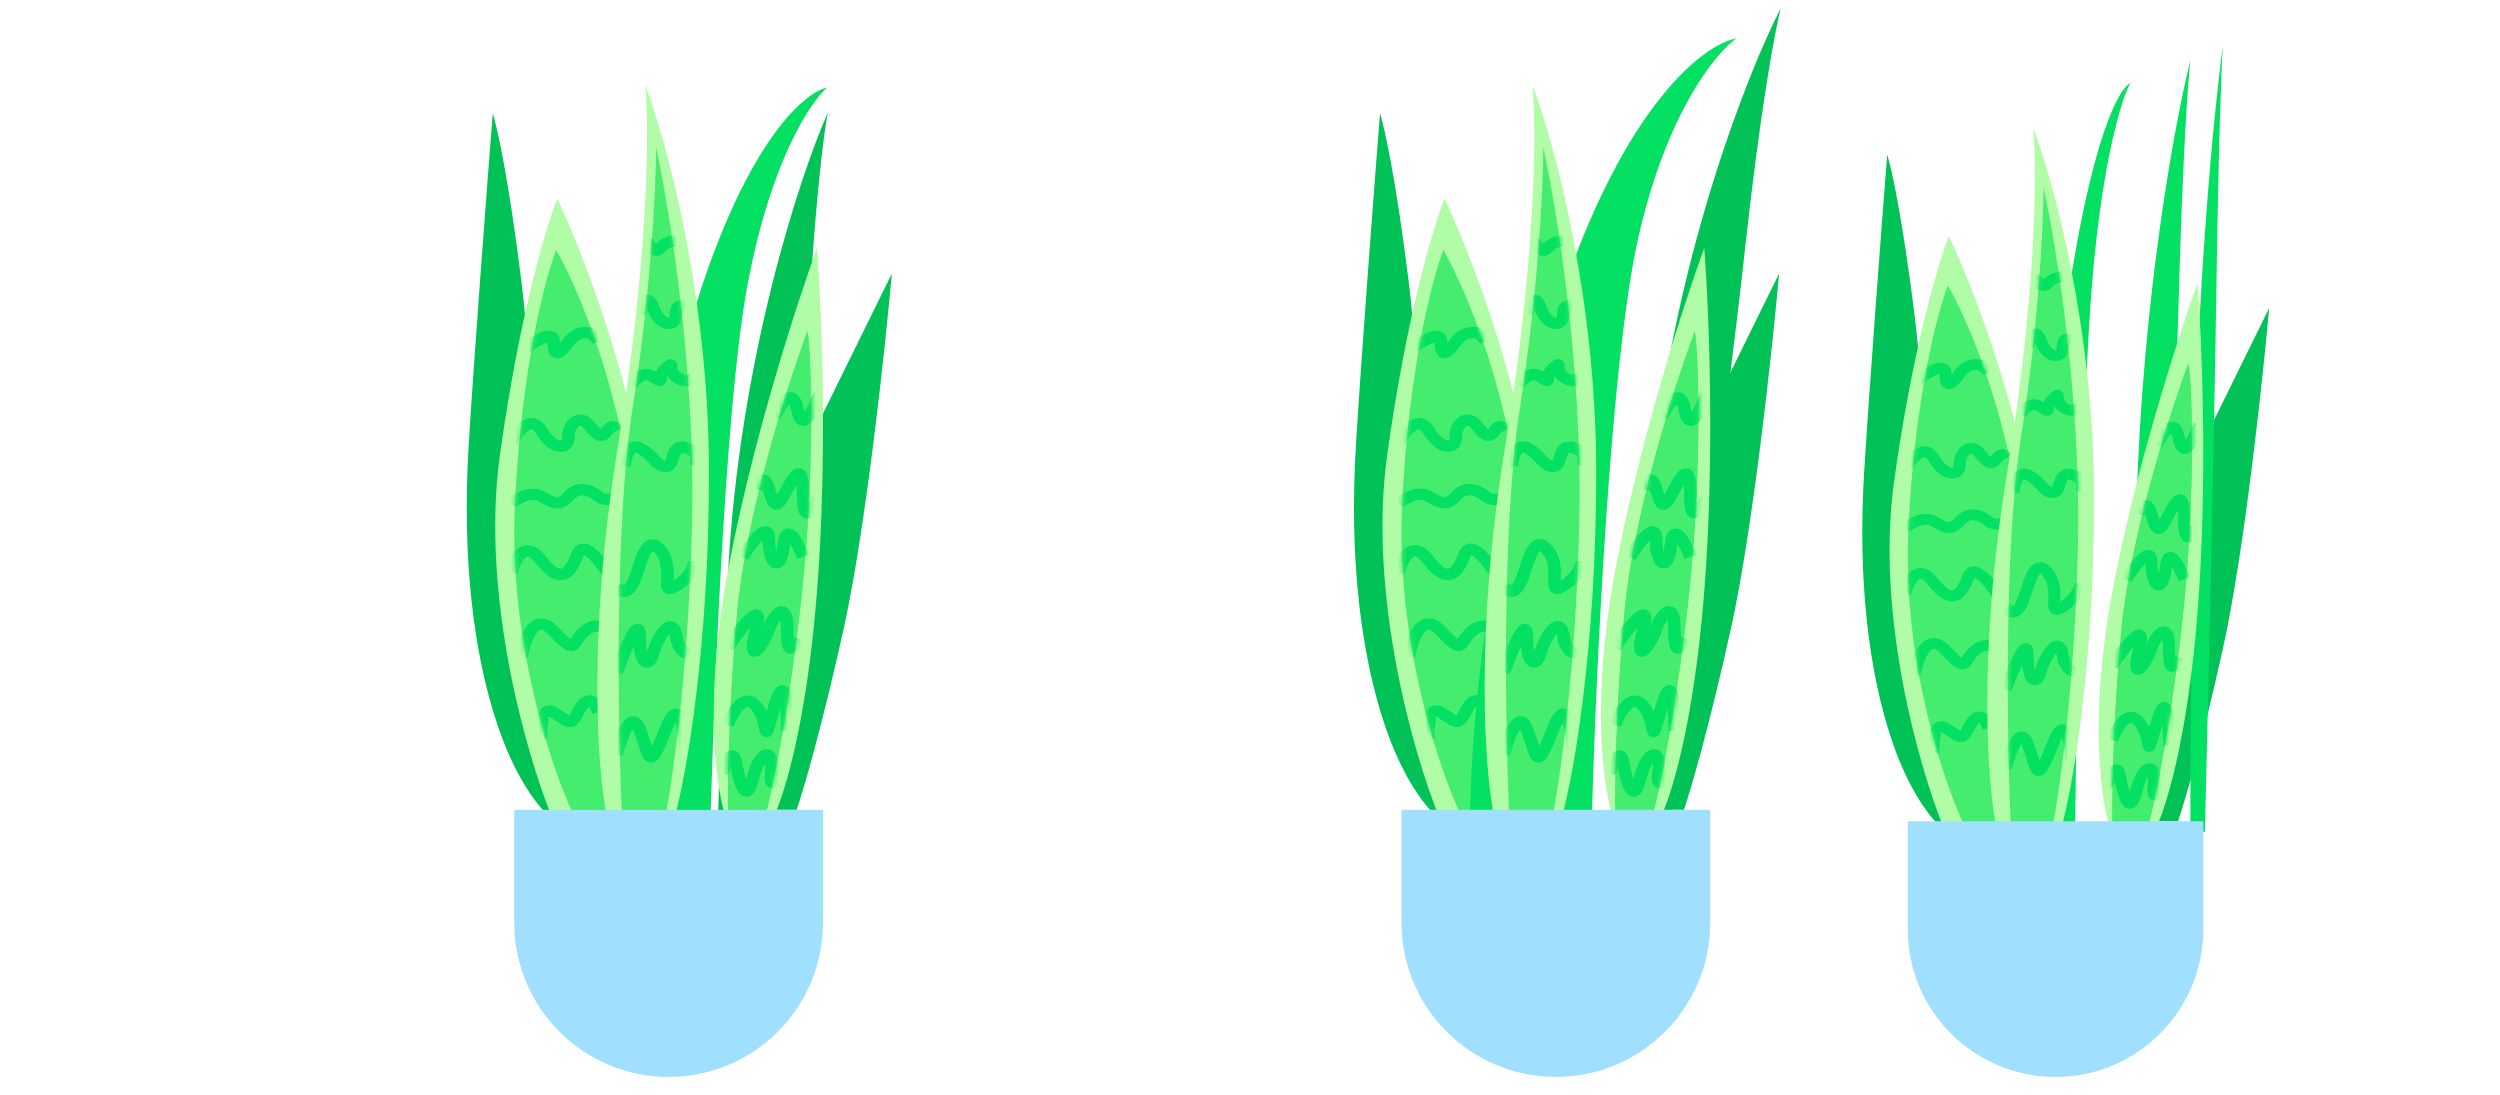 <?xml version="1.0" encoding="UTF-8"?> <svg xmlns="http://www.w3.org/2000/svg" xmlns:xlink="http://www.w3.org/1999/xlink" id="ecUOzdK69Sf1" viewBox="0 0 541 237" shape-rendering="geometricPrecision" text-rendering="geometricPrecision"><style> #ecUOzdK69Sf2_tr {animation: ecUOzdK69Sf2_tr__tr 3000ms linear infinite normal forwards}@keyframes ecUOzdK69Sf2_tr__tr { 0% {transform: translate(336.69px,233.045px) rotate(0deg);animation-timing-function: cubic-bezier(0.445,0.05,0.55,0.95)} 60% {transform: translate(336.69px,233.045px) rotate(-2deg);animation-timing-function: cubic-bezier(0.445,0.05,0.55,0.95)} 100% {transform: translate(336.69px,233.045px) rotate(0deg)}} #ecUOzdK69Sf3_tr {animation: ecUOzdK69Sf3_tr__tr 3000ms linear infinite normal forwards}@keyframes ecUOzdK69Sf3_tr__tr { 0% {transform: translate(312.017px,177.727px) rotate(0deg);animation-timing-function: cubic-bezier(0.445,0.05,0.55,0.95)} 26.667% {transform: translate(312.017px,177.727px) rotate(-3.254deg);animation-timing-function: cubic-bezier(0.445,0.05,0.55,0.95)} 100% {transform: translate(312.017px,177.727px) rotate(0deg)}} #ecUOzdK69Sf13_tr {animation: ecUOzdK69Sf13_tr__tr 3000ms linear infinite normal forwards}@keyframes ecUOzdK69Sf13_tr__tr { 0% {transform: translate(330.971px,177.553px) rotate(0deg);animation-timing-function: cubic-bezier(0.445,0.05,0.55,0.95)} 33.333% {transform: translate(330.971px,177.553px) rotate(-4.977deg);animation-timing-function: cubic-bezier(0.445,0.05,0.55,0.95)} 100% {transform: translate(330.971px,177.553px) rotate(0deg)}} #ecUOzdK69Sf15_tr {animation: ecUOzdK69Sf15_tr__tr 3000ms linear infinite normal forwards}@keyframes ecUOzdK69Sf15_tr__tr { 0% {transform: translate(350.599px,178.082px) rotate(3.442deg);animation-timing-function: cubic-bezier(0.445,0.05,0.55,0.95)} 60% {transform: translate(350.599px,178.082px) rotate(0deg);animation-timing-function: cubic-bezier(0.445,0.05,0.55,0.95)} 100% {transform: translate(350.599px,178.082px) rotate(3.442deg)}} #ecUOzdK69Sf38_tr {animation: ecUOzdK69Sf38_tr__tr 3000ms linear infinite normal forwards}@keyframes ecUOzdK69Sf38_tr__tr { 0% {transform: translate(444.815px,233.045px) rotate(0deg);animation-timing-function: cubic-bezier(0.445,0.05,0.55,0.95)} 46.667% {transform: translate(444.815px,233.045px) rotate(-1.931deg);animation-timing-function: cubic-bezier(0.445,0.05,0.55,0.95)} 100% {transform: translate(444.815px,233.045px) rotate(0deg)}} #ecUOzdK69Sf39_tr {animation: ecUOzdK69Sf39_tr__tr 3000ms linear infinite normal forwards}@keyframes ecUOzdK69Sf39_tr__tr { 0% {transform: translate(421.201px,183px) rotate(0deg);animation-timing-function: cubic-bezier(0.445,0.05,0.55,0.95)} 36.667% {transform: translate(421.201px,183px) rotate(4.091deg);animation-timing-function: cubic-bezier(0.445,0.05,0.55,0.95)} 100% {transform: translate(421.201px,183px) rotate(0deg)}} #ecUOzdK69Sf48_tr {animation: ecUOzdK69Sf48_tr__tr 3000ms linear infinite normal forwards}@keyframes ecUOzdK69Sf48_tr__tr { 0% {transform: translate(439.341px,179.467px) rotate(0deg);animation-timing-function: cubic-bezier(0.445,0.05,0.55,0.95)} 20% {transform: translate(439.341px,179.467px) rotate(4.168deg);animation-timing-function: cubic-bezier(0.445,0.05,0.55,0.95)} 100% {transform: translate(439.341px,179.467px) rotate(0deg)}} #ecUOzdK69Sf49_tr {animation: ecUOzdK69Sf49_tr__tr 3000ms linear infinite normal forwards}@keyframes ecUOzdK69Sf49_tr__tr { 0% {transform: translate(474.011px,179.467px) rotate(0deg);animation-timing-function: cubic-bezier(0.445,0.05,0.55,0.95)} 33.333% {transform: translate(474.011px,179.467px) rotate(4.818deg);animation-timing-function: cubic-bezier(0.445,0.05,0.55,0.95)} 100% {transform: translate(474.011px,179.467px) rotate(0deg)}} #ecUOzdK69Sf54_tr {animation: ecUOzdK69Sf54_tr__tr 3000ms linear infinite normal forwards}@keyframes ecUOzdK69Sf54_tr__tr { 0% {transform: translate(442.112px,179.467px) rotate(0deg);animation-timing-function: cubic-bezier(0.445,0.05,0.55,0.95)} 46.667% {transform: translate(442.112px,179.467px) rotate(-5.655deg);animation-timing-function: cubic-bezier(0.445,0.05,0.55,0.95)} 100% {transform: translate(442.112px,179.467px) rotate(0deg)}} #ecUOzdK69Sf72_tr {animation: ecUOzdK69Sf72_tr__tr 3000ms linear infinite normal forwards}@keyframes ecUOzdK69Sf72_tr__tr { 0% {transform: translate(144.69px,233.045px) rotate(0deg);animation-timing-function: cubic-bezier(0.445,0.05,0.55,0.95)} 26.667% {transform: translate(144.69px,233.045px) rotate(1.808deg);animation-timing-function: cubic-bezier(0.445,0.05,0.55,0.95)} 100% {transform: translate(144.69px,233.045px) rotate(0deg)}} #ecUOzdK69Sf73_tr {animation: ecUOzdK69Sf73_tr__tr 3000ms linear infinite normal forwards}@keyframes ecUOzdK69Sf73_tr__tr { 0% {transform: translate(120.019px,177.625px) rotate(0deg);animation-timing-function: cubic-bezier(0.445,0.05,0.55,0.95)} 50% {transform: translate(120.019px,177.625px) rotate(5.024deg);animation-timing-function: cubic-bezier(0.445,0.05,0.55,0.95)} 100% {transform: translate(120.019px,177.625px) rotate(0deg)}} #ecUOzdK69Sf83_tr {animation: ecUOzdK69Sf83_tr__tr 3000ms linear infinite normal forwards}@keyframes ecUOzdK69Sf83_tr__tr { 0% {transform: translate(132.005px,188.068px) rotate(0deg);animation-timing-function: cubic-bezier(0.445,0.05,0.55,0.95)} 66.667% {transform: translate(132.005px,188.068px) rotate(-4.446deg);animation-timing-function: cubic-bezier(0.445,0.05,0.55,0.95)} 100% {transform: translate(132.005px,188.068px) rotate(0deg)}} #ecUOzdK69Sf88_tr {animation: ecUOzdK69Sf88_tr__tr 3000ms linear infinite normal forwards}@keyframes ecUOzdK69Sf88_tr__tr { 0% {transform: translate(142.141px,177.727px) rotate(0deg);animation-timing-function: cubic-bezier(0.445,0.05,0.55,0.95)} 13.333% {transform: translate(142.141px,177.727px) rotate(-4.744deg);animation-timing-function: cubic-bezier(0.445,0.05,0.55,0.95)} 100% {transform: translate(142.141px,177.727px) rotate(0deg)}} </style><g id="ecUOzdK69Sf2_tr" transform="translate(336.69,233.045) rotate(0)"><g transform="translate(-336.689,-233.045)"><g id="ecUOzdK69Sf3_tr" transform="translate(312.017,177.727) rotate(0)"><g transform="translate(-312.017,-177.727)"><path d="M293.425,96.239c1.19-19.427,3.966-55.918,5.206-71.735.909,2.822,3.421,14.035,6.197,36.313c2.777,22.278,5.95,87.107,7.189,116.737-2.231-1.411-7.784-7.396-12.147-20.05-5.453-15.817-7.932-36.982-6.445-61.265Z" fill="#00c257"></path></g></g><path d="M332.996,127.327C334.389,97.523,319.982,58.691,312.604,43c-2.404,5.949-8.256,25.387-12.434,55.549-4.178,30.162,5.719,64.621,11.191,78.081h21.635c-.58-4.016-1.392-19.498,0-49.303Z" fill="#b1fca7"></path><path d="M303.422,109.173c-1.389,29.315,7.857,56.926,12.653,67.068l13.646,1.777c.992-8.588,2.382-33.09,0-62.405-2.382-29.314-12.571-53.224-17.367-61.515-2.399,6.144-7.543,25.761-8.932,55.075Z" fill="#45ed6f"></path><g mask="url(#ecUOzdK69Sf10)"><g><path d="M318.635,73.185c-.687,0-1.662.385-2.458,1.46-.505.682-.994,1.293-1.449,1.759-.228.233-.473.456-.73.639-.244.173-.587.374-1.012.459-.488.098-1.036.028-1.5-.295-.401-.279-.607-.659-.722-.954-.22-.562-.296-1.313-.302-2.18-.175.047-.392.123-.647.234-1.272.551-2.892,1.674-4.018,2.578l-1.814-1.828c1.185-.952,3.032-2.257,4.65-2.958.413-.179.848-.335,1.28-.431.42-.093.926-.15,1.439-.051.559.108,1.078.395,1.422.888.317.453.412.974.412,1.461c0,.087.001.17.003.249.218-.264.458-.574.721-.929c1.185-1.599,2.935-2.551,4.725-2.551c1.866-0,3.473,1.042,4.14,2.843l-2.585.775c-.323-.873-.945-1.167-1.555-1.167Zm-6.378,1.967c0,0,.002-.001.005-.003-.003.002-.005.003-.005.003Zm1.084.303c.003.006.004.009.004.009s-.002-.003-.004-.009Zm3.98,16.773c-.395.254-.915,1.037-.915,2.233c0,.906-.25,1.787-.877,2.441-.67.697-1.627.983-2.618.862-.936-.114-1.839-.574-2.65-1.237-.821-.672-1.62-1.611-2.354-2.812-.447-.73-.764-.799-.808-.806-.064-.011-.293-.014-.742.296-.918.634-1.869,1.974-2.463,3.113l-2.466-1.04c.645-1.238,1.823-3.017,3.27-4.016.733-.507,1.746-.955,2.9-.762c1.174.197,2.052.982,2.695,2.034.628,1.027,1.253,1.732,1.801,2.18.56.458.972.596,1.182.622.143.017.169-.011.187-.031.002-.002.003-.003.004-.005.062-.064.215-.297.215-.838c0-1.7.718-3.368,2.056-4.228.706-.454,1.602-.679,2.552-.472.92.201,1.695.763,2.313,1.528.491.607.87,1.046,1.18,1.349.094.092.173.162.236.214.075-.086.172-.208.29-.378.319-.459.714-.861,1.22-1.11.547-.27,1.138-.318,1.682-.173.942.25,1.48.989,1.7,1.385l-2.142.963c.031-.009.054-.018.069-.026.01-.005.015-.008.015-.008s-.014.009-.041.034c-.042.04-.109.112-.193.234-.332.478-.732.963-1.244,1.282-.612.38-1.344.495-2.085.249-.608-.202-1.107-.613-1.509-1.005-.425-.414-.882-.951-1.381-1.569-.372-.461-.65-.566-.752-.588-.071-.016-.166-.018-.327.085Zm.829,14.956c-.606-.046-1.298.127-2.043.965-1.099,1.236-2.31,2.021-3.897,1.873-.696-.065-1.344-.303-1.937-.58-.594-.277-1.235-.642-1.904-1.025-.557-.319-1.339-.325-2.345.029-.986.347-1.908.951-2.434,1.392l-1.858-1.791c.712-.599,1.92-1.398,3.3-1.883c1.359-.478,3.176-.744,4.799.185.693.397,1.229.7,1.695.917.467.218.763.3.965.319.208.019.607.024,1.489-.967c1.237-1.391,2.773-1.998,4.396-1.876c1.521.114,2.902.852,4.003,1.719.452.355.908.422,1.345.37.485-.058.92-.267,1.132-.415l1.673,1.934c-.531.372-1.408.787-2.446.911-1.086.129-2.364-.064-3.497-.956-.88-.693-1.728-1.068-2.436-1.121Zm.223,12.941c-.02.038-.041.084-.064.142-.377.962-.81,1.959-1.33,2.807-.504.819-1.192,1.67-2.169,2.131-1.105.522-2.321.434-3.49-.185-1.09-.576-2.185-1.625-3.34-3.126-.827-1.076-1.407-1.385-1.676-1.455-.142-.037-.297-.043-.591.2-.337.279-.694.778-1.017,1.455-.314.657-.552,1.386-.702,2.028l-2.666-.505c.18-.769.467-1.658.865-2.491.389-.814.931-1.675,1.676-2.291.788-.652,1.895-1.087,3.192-.75c1.169.304,2.203,1.172,3.159,2.414c1.074,1.395,1.898,2.1,2.48,2.408.502.266.711.191.844.128.26-.123.626-.456,1.051-1.147.407-.664.78-1.505,1.145-2.436.196-.5.492-.981.957-1.333.498-.379,1.094-.534,1.691-.5c1.042.061,1.961.69,2.614,1.24c1.405,1.183,2.798,3.07,3.644,4.403l-2.365,1.216c-.804-1.267-2.036-2.9-3.141-3.83-.268-.225-.498-.383-.682-.481-.032-.017-.06-.031-.085-.042Zm-10.239,16.862c-.952,1.239-1.612,3.505-1.895,5.322l-2.698-.34c.295-1.896,1.021-4.643,2.352-6.375.666-.867,1.689-1.74,3.13-1.781c1.426-.042,2.707.75,3.844,1.968c1.269,1.359,2.06,2.111,2.575,2.487.049-.072.1-.151.159-.243.05-.077.105-.163.169-.26.381-.584.927-1.363,1.82-2.099c1.443-1.19,2.934-1.569,4.289-1.343c1.274.212,2.199.923,2.686,1.525l-2.203,1.442c-.173-.214-.536-.484-.979-.558-.362-.06-1.017-.031-1.952.74-.593.489-.976,1.019-1.314,1.536-.038.058-.078.121-.12.186-.127.197-.268.415-.399.594-.172.235-.44.569-.839.808-.476.286-1.041.384-1.628.26-.504-.106-.949-.36-1.329-.63-.763-.541-1.728-1.484-3.021-2.869-.943-1.01-1.497-1.1-1.67-1.095-.16.005-.502.107-.977.725Zm11.103,16.169c-.286.296-.621.785-.96,1.496-.373.783-.757,1.47-1.231,1.939-.254.253-.582.491-1.005.629-.437.144-.868.144-1.256.069-.673-.132-1.301-.521-1.794-.84-.225-.145-.441-.29-.667-.441-.373-.25-.771-.517-1.275-.831-.014-.009-.577.007-.589,0-.069.118.386.295.293.619-.327,1.139-.373,2.838-.293,4.096l-2.72.14c-.085-1.341-.057-3.34.375-4.848.203-.706.571-1.597,1.352-2.129.441-.3.989-.467,1.596-.426.573.039,1.089.255,1.536.533.527.328,1.024.66,1.43.931.211.142.398.267.552.366.241.156.424.266.57.341.142-.19.344-.529.622-1.113.404-.848.873-1.585,1.408-2.138.513-.532,1.235-1.044,2.154-1.108c1.009-.069,1.799.423,2.325,1.043.508.599.875,1.422,1.144,2.388l-2.643.595c-.227-.816-.479-1.275-.667-1.497-.007-.008-.014-.016-.021-.024-.057.042-.137.107-.236.21Zm.14-.299c0,0,.003.001.007.004-.004-.003-.007-.004-.007-.004Z" clip-rule="evenodd" fill="#04e061" fill-rule="evenodd"></path></g><mask id="ecUOzdK69Sf10" x="-150%" y="-150%" height="400%" width="400%"><path d="M303.578,109.167c-1.387,29.409,7.842,57.11,12.63,67.284l13.621,1.783c.991-8.615,2.377-33.197,0-62.606-2.378-29.409-12.548-53.396-17.336-61.714-2.394,6.164-7.528,25.844-8.915,55.253Z" fill="#6cef98"></path></mask></g><path d="M374.572,136.037c4.767-21.564,8.938-60.221,10.428-76.853L369.11,91.484L355.703,175.243h8.69c1.407-4.084,5.412-17.643,10.179-39.206Z" fill="#00c257"></path><g id="ecUOzdK69Sf13_tr" transform="translate(330.971,177.553) rotate(0)"><g transform="translate(-330.971,-177.553)"><path d="M335.529,71.285c14.291-47.153,32.75-61.621,40.193-62.96-4.617,3.275-15.348,16.611-21.337,43.76s-9.112,94.961-9.924,125.474h-26.299c-.165-15.777,3.077-59.12,17.367-106.273Z" fill="#04e061"></path></g></g><g id="ecUOzdK69Sf15_tr" transform="translate(350.599,178.082) rotate(3.442)"><g transform="translate(-350.599,-178.082)"><path d="M353.063,100.581C355.425,53.94,368.485,14.093,374.719,0c-.902,4.45-3.1,21.451-4.675,53.851s-6.399,96.279-8.614,124.168h-10.828c-.164-6.379.098-30.797,2.461-77.438Z" fill="#00c257"></path></g></g><path d="M368.801,128.074c2.345-29.598.977-61.96,0-74.441-4.397,12.035-14.461,43.149-19.542,71.321-5.081,28.171-2.117,46.804,0,52.599h9.771c2.28-4.161,7.426-19.881,9.771-49.479Z" fill="#b1fca7"></path><path d="M351.523,132.62c1.936-21.356,10.972-49.533,15.249-60.952c1.048,8.008,1.307,32.611-1.211,56.28-2.517,23.669-6.131,42.043-8.229,49.607h-7.746c-.161-6.081,0-23.58,1.937-44.935Z" fill="#45ed6f"></path><path d="M351.523,132.62c1.936-21.356,10.972-49.533,15.249-60.952c1.048,8.008,1.307,32.611-1.211,56.28-2.517,23.669-6.131,42.043-8.229,49.607h-7.746c-.161-6.081,0-23.58,1.937-44.935Z" fill="#45ed6f"></path><path d="M345.423,102.238c0-38.131-9.184-71.719-13.776-83.746.82,9.058.787,37.329-5.904,77.955-6.691,40.625-4.428,70.382-2.46,80.182h14.76c2.46-8.909,7.38-36.26,7.38-74.391Z" fill="#b1fca7"></path><path d="M341.782,111.544c.605-32.48-4.957-66.625-7.813-79.638c0,8.031-1.008,30.517-5.041,56.215-4.033,25.699-3.192,70.641-2.268,89.9h9.073c1.764-8.626,5.444-33.997,6.049-66.477Z" fill="#45ed6f"></path><path d="M303.281,175.246h66.817v24.39c0,18.451-14.957,33.409-33.408,33.409v0c-18.451,0-33.409-14.958-33.409-33.409v-24.39Z" fill="#a1dfff"></path><g mask="url(#ecUOzdK69Sf26)"><g><path d="M357.472,165.388c-.425.723-.869,1.82-1.223,3.305-.193.811-.396,1.471-.616,1.985-.201.47-.485.99-.943,1.335-.258.195-.619.37-1.071.392-.452.021-.829-.119-1.099-.284-.477-.291-.774-.746-.957-1.076-.4-.72-.731-1.744-1.001-2.764-.173-.656-.331-1.35-.472-2.026-.204.463-.397.963-.559,1.43l-2.601-.726c.372-1.079,1.016-2.658,1.724-3.573.181-.234.432-.514.763-.722.344-.216.967-.459,1.678-.205.619.221.929.698,1.083,1.007.17.343.285.755.368,1.204.183.987.409,2.071.666,3.043.087.328.175.633.262.91.037-.138.074-.286.111-.444.39-1.635.905-2.96,1.478-3.936.287-.488.605-.918.956-1.259.337-.329.787-.658,1.353-.798.644-.16,1.315-.041,1.845.357.464.349.72.834.869,1.276.246.73.317,1.692.229,2.844.542-.73,1.106-1.592,1.576-2.375l2.397,1.166c-.822,1.368-2.102,3.281-3.171,4.266-.265.245-.619.53-1.035.701-.217.09-.527.18-.893.163-.4-.019-.775-.163-1.07-.413-.504-.428-.615-1.028-.653-1.399-.045-.44-.019-.974.06-1.591.112-.872.12-1.531.076-2.004-.042.065-.086.135-.13.211Zm2.729,3.288c0,.001-.003-.006-.006-.02.005.012.006.02.006.02Zm-10.524-4.234c0,0,.003.004.009.015-.006-.009-.009-.015-.009-.015Z" clip-rule="evenodd" fill="#04e061" fill-rule="evenodd"></path></g><mask id="ecUOzdK69Sf26" x="-150%" y="-150%" height="400%" width="400%"><path d="M351.377,132.561c1.981-21.388,11.227-49.609,15.602-61.045c1.074,8.021,1.338,32.661-1.238,56.367-2.575,23.705-6.274,42.108-8.42,49.683h-7.925c-.165-6.09,0-23.616,1.981-45.005Z" fill="#6cef98"></path></mask></g><g mask="url(#ecUOzdK69Sf31)"><g><path d="M361.958,88.688c-.407.633-.782,1.355-1.074,2.002l-2.525-.921c.328-.727.757-1.555,1.24-2.308.466-.725,1.052-1.491,1.723-1.991.339-.252.804-.516,1.375-.593.64-.086,1.254.084,1.746.464.444.342.74.813.953,1.3.218.499.389,1.11.522,1.828.048.258.098.478.148.663.277-.413.577-.962.876-1.597.397-.843.759-1.765,1.038-2.57l2.601.728c-.3.866-.691,1.865-1.13,2.798-.43.913-.941,1.839-1.497,2.504-.271.324-.631.684-1.091.917-.515.262-1.242.392-1.959.034-.598-.299-.937-.824-1.147-1.273-.223-.481-.393-1.086-.526-1.8-.114-.618-.245-1.048-.37-1.334-.001-.002-.002-.004-.003-.006-.257.248-.568.639-.9,1.156Zm4.413,1.214c0,0-.001-0-.001-.001c0,.001.001.001.001.001ZM364.349,104.96c-.233.39-.49.854-.772,1.39-.554,1.052-1.034,1.921-1.461,2.537-.212.305-.45.606-.721.846-.252.224-.698.543-1.326.574-.701.035-1.204-.301-1.493-.593-.274-.277-.469-.62-.618-.934-.302-.639-.588-1.548-.896-2.658-.012-.042-.024-.083-.035-.124-.022.061-.043.12-.063.179l-2.609-.704c.14-.421.34-.906.591-1.341.219-.379.6-.942,1.203-1.259.35-.184.828-.31,1.365-.202.514.104.887.383,1.141.656.472.508.793,1.278,1.05,2.201.17.612.319,1.11.454,1.506.265-.443.578-1.016.956-1.733.561-1.066,1.094-1.989,1.587-2.641.242-.319.527-.645.858-.889.304-.224.922-.574,1.702-.389.751.177,1.116.729,1.282,1.058.186.368.303.812.386,1.281.168.952.245,2.312.245,4.109c0,.38.011.708.03.991.298-.459.586-.987.827-1.482l2.496.982c-.306.629-.695,1.336-1.116,1.954-.383.563-.917,1.245-1.565,1.617-.345.199-.938.431-1.631.246-.687-.185-1.062-.671-1.258-1.05-.374-.722-.507-1.829-.507-3.258c0-1.208-.037-2.153-.102-2.87Zm.944-1.298c0,.001-.002.002-.007.005.005-.003.007-.005.007-.005Zm-1.235-.219c-.006-.009-.009-.015-.009-.015s.003.004.009.015Zm3.377,6.624c0,0-.001-.001-.003-.004.002.003.003.004.003.004ZM359.468,108c0,0,.003-.003.011-.009-.008.007-.011.009-.011.009Zm-2.446,8.939c-1.021,1.02-2.264,2.774-3.147,4.19L351.5,119.93c.956-1.533,2.451-3.67,3.77-4.893.334-.31.709-.612,1.108-.828.364-.197.985-.454,1.7-.299.81.175,1.227.749,1.419,1.223.187.463.249,1.018.249,1.609c0,1.022.096,1.897.244,2.585.097-.438.186-.967.258-1.597.079-.688.195-1.27.361-1.739.153-.432.409-.951.91-1.298.278-.191.619-.321,1.003-.343.372-.022.697.062.951.17.473.201.834.542,1.086.825.528.591,1.019,1.43,1.432,2.249.425.841.811,1.75,1.111,2.54l-2.578.792c-.278-.733-.633-1.565-1.013-2.319-.176-.348-.348-.662-.513-.934-.014.097-.028.2-.04.309-.19,1.654-.503,2.902-.949,3.718-.215.394-.55.853-1.088,1.123-.665.334-1.391.259-1.95-.069-.467-.274-.773-.689-.977-1.048-.218-.382-.393-.834-.532-1.322-.265-.935-.425-2.112-.44-3.445Zm.819-.658c0,.001-.006.003-.018.007.012-.005.018-.007.018-.007Zm2.857,18.087c-.367.559-.73,1.305-1.014,2.123-.337.968-.833,2.023-1.353,2.925-.49.85-1.098,1.738-1.707,2.223-.163.129-.402.293-.707.395-.328.11-.827.174-1.332-.064-.472-.222-.697-.59-.803-.837-.108-.254-.152-.52-.17-.753-.071-.891.165-2.366.72-4.53.009-.034.017-.068.026-.101-1.192,1.37-2.616,3.349-3.72,5.015l-2.34-1.256c1.4-2.111,3.463-4.963,5-6.416.379-.358.818-.722,1.277-.946.23-.112.574-.244.986-.248.477-.006.95.162,1.295.512.3.303.419.656.474.917.056.274.066.567.051.857-.017.346-.072.746-.162,1.203.315-.828.705-1.613,1.133-2.265.246-.375.519-.728.815-1.025.284-.286.654-.585,1.109-.767.494-.198,1.141-.269,1.774.028.57.269.902.735,1.101,1.148.392.815.557,2.032.557,3.62c0,.666.015,1.218.04,1.674l2.071.828c-.245.497-.536,1.071-.834,1.53-.147.227-.33.479-.546.692-.168.164-.594.549-1.253.591-.85.055-1.357-.461-1.573-.794-.209-.322-.322-.708-.397-1.071-.156-.752-.232-1.876-.232-3.45c0-.743-.041-1.327-.108-1.775-.01-.07-.021-.135-.032-.196-.048.066-.096.137-.146.213Zm-.092-.968c0,0,.002.002.005.007-.004-.004-.005-.006-.005-.007Zm1.821,5.797c0,0,.001-.001.002-.002-.001.001-.002.002-.002.002Zm-7.621.615c0,0,.002-.001.007-.004-.005.003-.007.004-.007.004Zm1.066-5.511c0,0,.001,0,.001,0c.009-.005.009-.004-.001,0Zm-1.22-.524c0,0,0,0,0,0-.003-.008-.002-.009,0,0Zm6.232,19.555c.101,1.507.125,3.284.1,4.833l2.724.035c.041-2.546-.039-6.02-.468-7.871-.101-.435-.261-.974-.57-1.376-.16-.207-.493-.552-1.06-.662-.623-.12-1.123.115-1.411.327-.273.201-.469.456-.611.673-.151.232-.292.502-.426.802-.269.599-.553,1.402-.856,2.427-.152.512-.29.981-.415,1.409-.288-.603-.654-1.222-1.128-1.811-.784-.978-1.807-1.644-3.059-1.61-1.167.031-2.09.669-2.734,1.294-1.302,1.264-2.28,3.269-2.794,4.656l2.584.775c.477-1.287,1.307-2.89,2.208-3.765.459-.445.737-.509.817-.511.024,0,.081,0,.195.063.127.07.326.222.575.533c1.107,1.378,1.441,2.954,1.675,4.062.065.303.122.572.185.791l.003.01c.024.086.104.366.305.609.112.137.449.485,1.05.52.602.035.986-.272,1.12-.398.242-.226.364-.509.408-.611l.003-.007c.068-.156.135-.345.203-.551.164-.494.39-1.269.709-2.367.188-.645.409-1.402.668-2.279Z" clip-rule="evenodd" fill="#04e061" fill-rule="evenodd"></path></g><mask id="ecUOzdK69Sf31" x="-150%" y="-150%" height="400%" width="400%"><path d="M351.377,132.561c1.981-21.388,11.227-49.609,15.602-61.045c1.074,8.021,1.338,32.661-1.238,56.367-2.575,23.705-6.274,42.108-8.42,49.683h-7.925c-.165-6.09,0-23.616,1.981-45.005Z" fill="#6cef98"></path></mask></g><g mask="url(#ecUOzdK69Sf36)"><g><path d="M337.183,53.581c-.479.172-.919.438-1.224.822-.439.553-1.102.961-1.945.942-.732-.017-1.313-.358-1.684-.64-.754-.574-1.349-1.448-1.67-2.025l2.437-1.096c.225.405.556.86.863,1.141c1.362-1.482,3.436-1.818,4.358-1.818v2.451c-.2,0-.647.049-1.135.224Zm-5.081,13.502c-.153.373-.286.782-.385,1.153l-2.649-.572c.135-.506.326-1.09.564-1.632.223-.511.541-1.109.98-1.542.222-.219.571-.492,1.059-.613.555-.138,1.107-.034,1.556.238.399.24.677.585.879.911.21.339.392.748.557,1.218.685,1.949,1.666,2.456,1.972,2.504.084.013.096.001.11-.014.001-.002.003-.003.004-.005.05-.049.206-.258.206-.779c0-.675.105-1.292.385-1.803.305-.554.81-.96,1.468-1.115.597-.141,1.152-.035,1.544.093.403.133.758.33,1.031.52l-1.673,1.935c-.003-.003-.007-.005-.01-.007-.012.102-.02.226-.02.377c0,.927-.277,1.803-.924,2.437-.68.666-1.636.927-2.594.775-1.773-.281-3.25-1.849-4.06-4.079Zm.536-.953c0,0-.003.002-.007.006.004-.004.007-.006.007-.006Zm3.805,15.279c.233.355.548.71.97,1.047c1.173.938,2.426,1.22,3.561,1.05c1.061-.159,1.874-.69,2.331-1.159l-2.05-1.614c-.121.124-.397.306-.728.356-.256.038-.695.023-1.305-.465-.657-.526-.657-1.009-.657-1.382v-.024c0-.051,0-.128-.003-.2-.003-.059-.012-.226-.074-.409-.059-.171-.278-.671-.938-.857-.564-.158-1.014.051-1.122.102-.261.124-.498.326-.627.436l-.005.004c-.17.145-.39.343-.656.582l-.014.013c-.577.519-.943,1.038-1.174,1.526-.693-.405-1.428-.603-2.172-.592-.806.012-1.508.268-2.075.596-1.098.635-1.87,1.644-2.264,2.354l2.436,1.096c.266-.478.757-1.074,1.302-1.389.255-.147.469-.204.647-.206.162-.002.402.037.737.256.338.221.62.404.847.542.201.122.46.273.722.365.135.047.382.12.687.107.365-.016.73-.151,1.007-.415.233-.222.326-.463.365-.582.042-.129.061-.248.071-.317.013-.081.021-.151.029-.215.022-.181.038-.309.108-.499.013-.034.027-.07.044-.108Zm-2.883.514c0-0,0-.001,0-.004c0,.003,0,.004,0,.004Zm4.245-1.958c.005-.003.007-.005.007-.004s-.003.002-.007.004Zm-8.659,18.423c-.377.692-.574,1.767-.612,2.586l-2.722-.102c.045-.962.269-2.428.887-3.562.308-.566.797-1.204,1.581-1.564.866-.397,1.822-.334,2.722.071c1.66.747,2.675,1.852,3.405,2.646.055.059.107.117.159.172.716.774,1.037,1.005,1.368,1.053.009-.015.018-.032.028-.051.116-.233.189-.481.29-.822.055-.187.118-.402.201-.657.185-.567.502-1.432,1.254-2.015.897-.695,2.053-.756,3.27-.391c1.88.564,2.899,1.645,3.141,2.936.217,1.158-.24,2.239-.678,2.879l-2.32-1.285c.223-.325.384-.803.312-1.187-.047-.25-.224-.691-1.316-1.019-.336-.101-.513-.1-.578-.093-.04.004-.046.009-.051.014-.001.001-.001.001-.002.002-.084.065-.23.272-.417.846-.034.104-.072.231-.114.373-.128.434-.296,1-.509,1.426-.159.316-.4.692-.794.994-.426.327-.96.511-1.562.511-1.815,0-2.874-1.143-3.595-1.922l-.021-.023c-.039-.042-.078-.084-.117-.126-.759-.822-1.442-1.56-2.572-2.069-.16-.072-.243-.079-.262-.079-.01-0-.004-0-.005-0-.03.014-.182.11-.371.458Zm2.03,25.786c-.379,1.151-.808,2.39-1.34,3.211-.413.637-.906,1.157-1.516,1.472-.657.34-1.359.395-2.002.219-.592-.162-1.044-.493-1.357-.795-.321-.31-.568-.656-.74-.965l2.437-1.096c.076.136.182.28.294.388.033.032.062.056.085.074.09-.071.246-.224.446-.532.334-.516.679-1.448,1.081-2.672.07-.213.142-.432.214-.656.32-.987.668-2.057,1.052-2.975.238-.568.509-1.126.825-1.603.304-.458.724-.957,1.315-1.272.676-.36,1.469-.42,2.241-.113.678.27,1.244.784,1.736,1.384c1.989,2.429,1.882,5.318,1.819,7.01-.002.055-.004.109-.006.162-.003.074-.005.145-.008.212c2.654-1.722,3.166-3.692,3.166-4.206h2.724c0,1.403-1.046,4.188-4.553,6.356-.521.323-1.061.605-1.589.722-.28.063-.64.098-1.025.007-.413-.099-.741-.316-.97-.588-.384-.458-.448-1.025-.471-1.345-.027-.378-.012-.82.003-1.237.064-1.79.13-3.914-1.283-5.639-.23-.28-.402-.434-.512-.515-.069.072-.153.175-.247.318-.2.3-.405.707-.616,1.211-.344.821-.654,1.776-.972,2.757-.076.234-.153.47-.231.706Zm5.667,13.052c-.801.909-1.712,2.719-2.157,4.321-.261.938-.64,1.802-1.224,2.346-.311.29-.797.594-1.445.606-.664.013-1.171-.287-1.496-.594-.59-.558-.928-1.445-1.138-2.381-.108-.48-.194-1.026-.254-1.637-.84,1.83-1.74,4.152-2.393,5.972l-2.593-.753c.829-2.31,2.089-5.525,3.16-7.575.268-.514.541-.987.808-1.365.133-.189.281-.377.443-.542.146-.15.381-.361.704-.502.373-.162.955-.256,1.521.051.464.251.663.644.75.86.18.449.226,1.038.226,1.652c0,1.409.113,2.499.283,3.286.002-.006.003-.013.005-.019.523-1.882,1.647-4.204,2.862-5.463.311-.322.7-.651,1.164-.863.491-.224,1.171-.355,1.868-.067.641.264,1.016.771,1.241,1.23.233.475.387,1.059.489,1.73.271,1.785.881,2.375,1.194,2.558.305.178.636.148.848.06l1.142,2.225c-.861.357-2.214.506-3.473-.23-1.252-.73-2.086-2.146-2.41-4.282-.038-.251-.081-.457-.125-.624Zm-.221-.555c0,0,.001.001.004.005-.003-.003-.004-.005-.004-.005Zm-6.012.562c.005-.006.008-.008.008-.008s-.003.003-.008.008Zm7.553,19.159c-.229.414-.493.984-.788,1.747-.987,2.552-1.73,4.27-2.334,5.283-.279.468-.637.981-1.127,1.29-.281.178-.695.343-1.2.299-.5-.044-.861-.274-1.087-.476-.394-.355-.626-.859-.776-1.226-.171-.418-.333-.924-.497-1.453-.05-.16-.1-.324-.152-.492-.298-.972-.634-2.071-1.091-3.213-.057-.142-.111-.262-.161-.364-.052.076-.108.161-.167.258-.803,1.323-1.563,3.683-2.013,5.524l-2.661-.526c.458-1.872,1.283-4.524,2.284-6.173.254-.419.556-.834.913-1.164.34-.314.882-.689,1.615-.725.801-.039,1.415.341,1.82.767.388.409.686.956.933,1.573.495,1.238.862,2.436,1.159,3.407.05.163.098.321.145.47.029.095.057.186.085.273.441-.899,1.004-2.236,1.739-4.137.409-1.058.807-1.892,1.204-2.506.357-.551.866-1.175,1.622-1.425.442-.147.921-.149,1.371.012.414.149.71.402.911.628.389.436.648,1.017.836,1.567.759,2.217,1.08,6.15,1.162,9.001l-2.723.064c-.082-2.837-.4-6.409-1.022-8.283Zm-8.84.971c0,0-.003.002-.009.006.006-.005.009-.006.009-.006Z" clip-rule="evenodd" fill="#04e061" fill-rule="evenodd"></path></g><mask id="ecUOzdK69Sf36" x="-150%" y="-150%" height="400%" width="400%"><path d="M341.716,111.397c.595-32.439-4.87-66.541-7.677-79.538c0,8.021-.99,30.478-4.953,56.144-3.962,25.666-3.137,70.551-2.229,89.786h8.916c1.733-8.615,5.349-33.954,5.943-66.393Z" transform="translate(0 0)" fill="#6cef98"></path></mask></g></g></g><g id="ecUOzdK69Sf38_tr" transform="translate(444.815,233.045) rotate(0)"><g transform="translate(-444.815,-233.045)"><g id="ecUOzdK69Sf39_tr" transform="translate(421.201,183) rotate(0)"><path d="M403.407,102.11c1.139-18.593,3.796-53.518,4.982-68.657.87,2.701,3.274,13.433,5.932,34.755c2.657,21.322,5.694,83.37,6.88,111.728-2.135-1.35-7.45-7.079-11.625-19.19-5.22-15.139-7.593-35.395-6.169-58.636Z" transform="translate(-421.201,-183)" fill="#00c257"></path></g><path d="M441.279,131.865c1.333-28.526-12.456-65.692-19.517-80.709-2.301,5.694-7.902,24.298-11.901,53.166-3.999,28.867,5.474,61.848,10.711,74.73h20.707c-.555-3.843-1.333-18.661,0-47.187Z" fill="#b1fca7"></path><path d="M412.974,114.49c-1.329,28.056,7.52,54.483,12.111,64.189l13.06,1.701c.95-8.219,2.28-31.67,0-59.727-2.28-28.056-12.031-50.941-16.622-58.876-2.296,5.881-7.219,24.656-8.549,52.713Z" fill="#45ed6f"></path><g mask="url(#ecUOzdK69Sf45)"><g><path d="M427.537,80.045c-.658,0-1.59.368-2.353,1.397-.483.652-.951,1.237-1.387,1.683-.218.223-.452.436-.698.611-.233.165-.562.358-.968.439-.467.093-.992.026-1.436-.283-.384-.268-.581-.631-.692-.913-.21-.537-.283-1.257-.288-2.086-.168.045-.375.118-.62.224-1.217.527-2.768,1.602-3.845,2.468l-1.737-1.75c1.135-.911,2.902-2.161,4.451-2.831.396-.171.812-.321,1.225-.412.402-.089.886-.144,1.377-.049.535.103,1.032.378,1.361.85.304.434.395.932.395,1.398c0,.083.001.163.002.239.209-.253.439-.55.691-.889c1.134-1.53,2.808-2.441,4.521-2.441c1.787,0,3.325.998,3.963,2.721l-2.473.742c-.31-.836-.906-1.117-1.489-1.117Zm-6.104,1.882c0,0,.001-.001.005-.003-.004.002-.005.003-.005.003Zm1.037.29c.003.005.004.009.004.009s-.002-.003-.004-.009Zm3.809,16.054c-.378.243-.876.992-.876,2.138c0,.867-.239,1.711-.839,2.336-.641.667-1.557.94-2.506.825-.895-.109-1.76-.55-2.535-1.184-.787-.644-1.551-1.542-2.254-2.692-.427-.699-.731-.765-.773-.772-.061-.01-.28-.013-.71.284-.879.607-1.79,1.89-2.357,2.98l-2.361-.996c.617-1.185,1.745-2.887,3.13-3.844.702-.485,1.671-.914,2.776-.729c1.124.188,1.963.94,2.579,1.947.601.983,1.199,1.657,1.724,2.087.535.438.93.57,1.131.595.137.016.161-.011.179-.03.001-.002.003-.003.004-.005.059-.061.205-.284.205-.802c0-1.627.688-3.224,1.968-4.046.676-.434,1.533-.65,2.443-.452.88.192,1.622.731,2.213,1.463.47.581.833,1.001,1.13,1.291.09.088.165.154.226.205.072-.082.164-.199.277-.361.305-.439.683-.824,1.168-1.062.523-.258,1.089-.304,1.61-.166.902.239,1.416.947,1.627,1.325l-2.05.922c.029-.008.051-.018.066-.025.01-.005.014-.008.014-.008s-.013.009-.039.033c-.041.038-.104.108-.185.224-.318.457-.7.922-1.191,1.226-.585.364-1.286.474-1.995.239-.582-.193-1.059-.586-1.444-.962-.407-.396-.844-.91-1.322-1.501-.357-.441-.622-.542-.72-.563-.068-.015-.159-.018-.313.081Zm.794,14.315c-.58-.044-1.243.122-1.955.923-1.053,1.183-2.212,1.935-3.73,1.793-.666-.062-1.287-.29-1.855-.555s-1.182-.615-1.822-.981c-.532-.305-1.281-.311-2.244.028-.944.332-1.826.91-2.329,1.332l-1.779-1.714c.682-.573,1.838-1.338,3.158-1.803c1.301-.457,3.041-.711,4.594.178.663.38,1.176.669,1.622.878.447.208.73.286.923.304.2.019.582.024,1.426-.925c1.183-1.332,2.654-1.912,4.207-1.796c1.456.109,2.778.816,3.832,1.646.432.34.868.404,1.287.354.464-.055.88-.255,1.083-.398l1.601,1.852c-.508.355-1.348.753-2.341.871-1.04.124-2.263-.06-3.347-.914-.842-.663-1.654-1.023-2.331-1.073Zm.213,12.385c-.019.036-.039.081-.061.137-.361.92-.775,1.875-1.273,2.686-.483.784-1.14,1.598-2.076,2.04-1.058.499-2.221.415-3.341-.177-1.042-.552-2.09-1.556-3.196-2.993-.792-1.029-1.346-1.325-1.604-1.392-.136-.035-.285-.041-.566.191-.322.267-.664.745-.973,1.393-.301.628-.528,1.327-.672,1.941l-2.551-.483c.172-.736.446-1.587.827-2.385.372-.778.892-1.602,1.604-2.192.754-.624,1.814-1.041,3.055-.718c1.119.291,2.109,1.122,3.024,2.31c1.028,1.336,1.816,2.011,2.374,2.306.48.254.68.182.807.122.25-.118.599-.437,1.006-1.098.39-.635.747-1.44,1.096-2.332.188-.478.471-.939.916-1.276.477-.362,1.047-.511,1.619-.478.997.058,1.876.66,2.501,1.187c1.345,1.132,2.678,2.938,3.488,4.214l-2.263,1.163c-.77-1.212-1.95-2.775-3.007-3.665-.256-.216-.476-.367-.653-.46-.03-.016-.057-.03-.081-.041Zm-9.8,16.139c-.91,1.186-1.543,3.354-1.813,5.093l-2.582-.325c.282-1.815.977-4.444,2.251-6.101.637-.83,1.617-1.665,2.995-1.705c1.365-.04,2.591.718,3.68,1.884c1.214,1.301,1.971,2.02,2.464,2.38.046-.069.095-.145.152-.233.048-.073.1-.155.162-.249.365-.558.887-1.304,1.742-2.009c1.381-1.138,2.808-1.501,4.105-1.285c1.219.203,2.104.883,2.571,1.46l-2.109,1.38c-.165-.205-.513-.463-.937-.534-.347-.057-.973-.029-1.868.708-.568.468-.934.976-1.258,1.47-.036.056-.075.116-.115.178-.122.189-.256.397-.381.569-.165.225-.421.544-.804.773-.455.273-.996.367-1.557.249-.483-.102-.909-.345-1.273-.603-.73-.518-1.653-1.42-2.891-2.746-.902-.966-1.433-1.053-1.599-1.048-.152.005-.48.103-.935.694Zm10.627,15.475c-.273.284-.595.752-.919,1.432-.357.75-.724,1.407-1.177,1.856-.244.241-.558.47-.963.602-.418.137-.83.138-1.202.065-.644-.126-1.245-.498-1.717-.803-.215-.139-.422-.278-.638-.423-.357-.239-.738-.494-1.221-.795-.013-.008-.551.008-.563,0-.066.113.369.282.28.593-.313,1.09-.357,2.716-.28,3.92l-2.603.134c-.082-1.284-.055-3.197.359-4.64.193-.676.546-1.528,1.293-2.037.422-.288.947-.447,1.528-.408.548.037,1.042.243,1.47.51.504.314.979.631,1.368.891.203.136.382.255.529.35.231.15.406.255.545.327.136-.182.329-.507.596-1.066.386-.812.835-1.516,1.347-2.046.491-.509,1.182-.999,2.062-1.06.965-.067,1.722.404,2.225.998.487.574.838,1.361,1.095,2.286l-2.529.569c-.218-.781-.459-1.22-.639-1.433-.007-.008-.013-.015-.02-.022-.055.039-.131.102-.226.2Zm.134-.286c0,0,.003,0,.007.004-.004-.003-.007-.004-.007-.004Z" clip-rule="evenodd" fill="#04e061" fill-rule="evenodd"></path></g><mask id="ecUOzdK69Sf45" x="-150%" y="-150%" height="400%" width="400%"><path d="M413.127,114.484c-1.328,28.147,7.505,54.659,12.088,64.397l13.036,1.705c.948-8.245,2.276-31.771,0-59.918-2.275-28.147-12.009-51.106-16.592-59.066-2.291,5.899-7.205,24.735-8.532,52.882Z" transform="translate(0 0)" fill="#6cef98"></path></mask></g><path d="M481.071,140.2c4.562-20.638,8.555-57.636,9.98-73.555L475.843,97.559L463.012,177.724h8.317c1.346-3.909,5.18-16.886,9.742-37.524Z" fill="#00c257"></path><g id="ecUOzdK69Sf48_tr" transform="translate(439.341,179.467) rotate(0)"><path d="M445.64,78.269C451.101,33.131,458.155,19.282,461,18c-1.764,3.135-5.866,15.901-8.154,41.889-2.289,25.988-3.483,90.903-3.793,120.111h-10.051c-.063-15.103,1.176-56.593,6.638-101.731Z" transform="translate(-439.341,-179.467)" fill="#04e061"></path></g><g id="ecUOzdK69Sf49_tr" transform="translate(474.011,179.467) rotate(0)"><path d="M474.725,106.05C475.409,61.51,479.193,23.458,481,10c-.261,4.25-.899,20.485-1.355,51.425s-1.854,91.942-2.496,118.575h-3.138c-.047-6.092.029-29.41.714-73.95Z" transform="translate(-474.011,-179.467)" fill="#04e061"></path></g><path d="M462.346,109.05C463.617,64.51,470.645,26.458,474,13c-.486,4.25-1.669,20.485-2.516,51.425-.848,30.94-3.444,91.942-4.636,118.575h-5.827c-.088-6.092.053-29.41,1.325-73.95Z" fill="#04e061"></path><path d="M475.549,132.579c2.245-28.328.935-59.301,0-71.247-4.208,11.519-13.841,41.298-18.704,68.26-4.863,26.963-2.026,44.796,0,50.342h9.352c2.182-3.981,7.108-19.027,9.352-47.355Z" fill="#b1fca7"></path><path d="M459.012,136.93c1.853-20.439,10.502-47.407,14.594-58.336c1.004,7.665,1.251,31.212-1.158,53.865s-5.869,40.239-7.876,47.478h-7.413c-.155-5.82,0-22.568,1.853-43.007Z" fill="#45ed6f"></path><path d="M459.012,136.93c1.853-20.439,10.502-47.407,14.594-58.336c1.004,7.665,1.251,31.212-1.158,53.865s-5.869,40.239-7.876,47.478h-7.413c-.155-5.82,0-22.568,1.853-43.007Z" fill="#45ed6f"></path><g id="ecUOzdK69Sf54_tr" transform="translate(442.112,179.467) rotate(0)"><path d="M453.175,107.851c0-36.495-8.79-68.641-13.184-80.152.784,8.669.753,35.727-5.651,74.61-6.404,38.882-4.238,67.362-2.354,76.741h14.126c2.354-8.527,7.063-34.704,7.063-71.199Z" transform="translate(-442.112,-179.467)" fill="#b1fca7"></path></g><path d="M449.69,116.76c.579-31.086-4.744-63.767-7.478-76.221c0,7.686-.965,29.207-4.824,53.803-3.86,24.595-3.056,67.609-2.171,86.042h8.684c1.688-8.256,5.21-32.538,5.789-63.624Z" fill="#45ed6f"></path><path d="M412.84,177.727h63.95v23.343c0,17.659-14.316,31.975-31.975,31.975v0c-17.66,0-31.975-14.316-31.975-31.975v-23.343Z" fill="#a1dfff"></path><g mask="url(#ecUOzdK69Sf60)"><g><path d="M464.707,168.295c-.406.691-.832,1.741-1.17,3.162-.185.777-.38,1.409-.59,1.901-.193.45-.464.947-.903,1.278-.246.185-.592.353-1.024.374-.433.021-.794-.114-1.052-.271-.457-.279-.741-.715-.916-1.031-.383-.689-.7-1.668-.958-2.645-.166-.627-.317-1.291-.452-1.939-.195.443-.38.922-.535,1.369l-2.49-.695c.356-1.032.973-2.544,1.651-3.42.172-.223.413-.492.73-.691.329-.207.925-.439,1.606-.196.592.212.889.668,1.036.964.163.328.273.723.352,1.152.176.945.392,1.983.638,2.913.083.314.167.605.251.871.035-.133.07-.274.106-.425.373-1.565.866-2.833,1.415-3.768.274-.466.579-.878.914-1.205.323-.314.753-.629,1.295-.763.617-.153,1.259-.039,1.766.342.445.333.69.798.832,1.221.236.698.304,1.619.219,2.722.519-.698,1.059-1.524,1.509-2.273l2.294,1.115c-.787,1.31-2.012,3.141-3.035,4.084-.254.234-.592.507-.99.671-.209.086-.505.172-.856.156-.382-.019-.742-.156-1.024-.396-.482-.409-.589-.984-.625-1.339-.043-.421-.017-.932.058-1.522.107-.835.115-1.466.073-1.918-.041.062-.083.129-.125.202Zm2.612,3.147c0,0-.003-.006-.006-.02.005.012.006.019.006.02Zm-10.073-4.053c.001,0,.004.004.009.015-.006-.009-.009-.015-.009-.015Z" clip-rule="evenodd" fill="#04e061" fill-rule="evenodd"></path></g><mask id="ecUOzdK69Sf60" x="-150%" y="-150%" height="400%" width="400%"><path d="M458.872,136.875c1.896-20.47,10.745-47.48,14.933-58.426c1.027,7.676,1.28,31.26-1.185,53.949-2.465,22.688-6.005,40.301-8.059,47.551h-7.585c-.158-5.829,0-22.603,1.896-43.074Z" fill="#6cef98"></path></mask></g><g mask="url(#ecUOzdK69Sf65)"><g><path d="M468.999,94.883c-.389.606-.748,1.297-1.027,1.916l-2.417-.881c.314-.696.724-1.488,1.187-2.209.446-.694,1.006-1.427,1.649-1.906.324-.241.769-.494,1.316-.568.612-.082,1.2.081,1.671.444.425.327.708.778.912,1.244.209.478.372,1.062.5,1.75.046.247.093.457.141.635.266-.396.553-.921.839-1.529.38-.807.726-1.689.993-2.46l2.489.697c-.286.828-.661,1.785-1.081,2.678-.411.874-.9,1.76-1.433,2.397-.259.31-.604.654-1.044.877-.493.251-1.189.375-1.875.033-.573-.286-.897-.788-1.097-1.218-.215-.461-.377-1.039-.504-1.723-.11-.592-.235-1.003-.355-1.276c0-.002-.001-.004-.002-.006-.246.238-.544.612-.862,1.106Zm4.224,1.162c0,0,0-0-.001-.001.001.001.001.001.001.001Zm-1.935,14.412c-.223.373-.469.817-.739,1.33-.531,1.007-.99,1.839-1.398,2.428-.203.292-.431.58-.691.81-.24.214-.668.519-1.269.549-.671.034-1.152-.287-1.428-.567-.263-.266-.449-.593-.592-.894-.289-.612-.562-1.481-.857-2.544-.012-.04-.023-.08-.034-.118-.022.057-.042.114-.06.171l-2.498-.674c.135-.404.326-.867.566-1.284.21-.363.574-.902,1.152-1.205.335-.175.792-.296,1.306-.193.492.099.849.367,1.092.627.452.487.759,1.224,1.005,2.107.163.586.306,1.062.434,1.442.254-.424.554-.973.915-1.659.537-1.02,1.047-1.903,1.52-2.527.231-.306.504-.618.82-.851.291-.215.883-.55,1.63-.373.718.17,1.068.698,1.227,1.013.177.352.289.777.369,1.226.161.911.235,2.213.235,3.933c0,.363.01.677.028.948.285-.439.562-.944.792-1.418l2.389.94c-.293.602-.665,1.278-1.068,1.87-.367.538-.878,1.191-1.498,1.548-.33.19-.898.412-1.561.234-.658-.176-1.017-.642-1.205-1.004-.358-.691-.485-1.751-.485-3.118c0-1.157-.035-2.061-.097-2.747Zm.903-1.242c0,0-.002.001-.006.004.004-.003.006-.004.006-.004Zm-1.182-.21c-.006-.009-.008-.014-.008-.015c0,0,.003.004.008.015Zm3.232,6.34c0,0-.001-.002-.002-.004.001.002.002.004.002.004Zm-7.625-1.979c0,0,.004-.003.011-.008-.007.006-.011.009-.011.008Zm-2.34,8.555c-.978.977-2.167,2.656-3.012,4.011l-2.274-1.147c.915-1.468,2.346-3.513,3.608-4.684.32-.297.679-.585,1.061-.793.348-.188.942-.434,1.627-.286.775.168,1.174.717,1.358,1.172.179.443.238.974.238,1.539c0,.978.092,1.815.234,2.475.093-.42.178-.926.247-1.529.076-.659.187-1.216.345-1.665.146-.413.392-.91.872-1.242.265-.183.592-.307.959-.328.356-.021.668.059.911.162.452.193.797.519,1.039.791.505.565.975,1.367,1.371,2.151.406.805.776,1.675,1.063,2.431l-2.468.758c-.266-.701-.605-1.498-.969-2.219-.168-.333-.334-.633-.492-.894-.013.093-.026.191-.038.296-.182,1.583-.481,2.778-.908,3.559-.206.377-.526.816-1.041,1.074-.637.32-1.331.248-1.867-.066-.446-.262-.74-.659-.935-1.003-.208-.366-.376-.798-.508-1.266-.254-.894-.408-2.02-.421-3.297Zm.783-.629c0,0-.006.003-.017.007.011-.006.017-.007.017-.007Zm2.734,17.31c-.351.535-.698,1.249-.97,2.033-.322.926-.797,1.936-1.295,2.799-.469.814-1.051,1.663-1.634,2.128-.156.123-.384.28-.677.378-.313.105-.79.166-1.275-.061-.451-.212-.667-.565-.768-.802-.103-.243-.145-.497-.163-.721-.067-.852.158-2.263.69-4.335.008-.032.016-.064.024-.096-1.14,1.31-2.503,3.205-3.56,4.799l-2.239-1.202c1.34-2.021,3.314-4.749,4.785-6.14.363-.343.783-.691,1.222-.906.22-.107.549-.233.944-.237.457-.006.909.155,1.24.49.286.29.401.627.453.877.054.263.063.543.049.821-.017.33-.069.714-.155,1.151.301-.792.674-1.544,1.084-2.168.236-.359.497-.696.78-.981.272-.274.626-.56,1.061-.734.473-.189,1.093-.257,1.698.027.546.257.864.703,1.054,1.099.375.779.533,1.944.533,3.464c0,.637.014,1.167.038,1.602l1.983.793c-.235.475-.513,1.025-.799,1.465-.141.217-.315.458-.522.661-.161.158-.568.526-1.199.567-.814.052-1.299-.442-1.505-.76-.201-.309-.309-.678-.381-1.025-.149-.721-.222-1.796-.222-3.303c0-.711-.039-1.27-.103-1.698-.01-.067-.02-.129-.031-.188-.045.063-.092.131-.14.203Zm-.088-.925c0,0,.002.001.005.006-.003-.004-.005-.006-.005-.006Zm1.744,5.547c0,0,0,0,.002-.002-.002.002-.003.002-.002.002Zm-7.295.59c0,0,.003-.002.007-.005-.004.003-.006.005-.007.005Zm1.021-5.275c0,0,0,0,0,0c.009-.005.009-.004,0,0Zm-1.168-.502c0,0,0,0,0,0-.003-.008-.002-.009,0,0Zm5.965,18.716c.096,1.442.119,3.143.095,4.625l2.607.034c.039-2.436-.037-5.761-.448-7.533-.097-.417-.249-.932-.545-1.317-.153-.198-.472-.528-1.015-.633-.596-.116-1.075.11-1.35.313-.261.192-.449.435-.585.644-.144.221-.279.48-.408.767-.257.573-.529,1.342-.819,2.322-.146.491-.278.94-.398,1.349-.275-.577-.625-1.169-1.078-1.733-.751-.935-1.73-1.573-2.928-1.541-1.118.03-2.001.641-2.617,1.238-1.246,1.21-2.183,3.13-2.674,4.457l2.473.742c.456-1.232,1.25-2.767,2.113-3.604.439-.426.705-.487.782-.489.023,0,.078,0,.187.06.121.068.311.213.55.51c1.059,1.32,1.379,2.827,1.604,3.888.061.29.116.547.176.758l.003.009c.023.082.1.351.292.583.108.131.429.464,1.005.497.576.034.944-.26,1.072-.38.232-.217.348-.487.39-.585l.003-.007c.065-.15.129-.33.195-.527.156-.473.372-1.215.678-2.265.18-.618.391-1.343.64-2.182Z" clip-rule="evenodd" fill="#04e061" fill-rule="evenodd"></path></g><mask id="ecUOzdK69Sf65" x="-150%" y="-150%" height="400%" width="400%"><path d="M458.872,136.875c1.896-20.47,10.745-47.48,14.933-58.426c1.027,7.676,1.28,31.26-1.185,53.949-2.465,22.688-6.005,40.301-8.059,47.551h-7.585c-.158-5.829,0-22.603,1.896-43.074Z" fill="#6cef98"></path></mask></g><g mask="url(#ecUOzdK69Sf70)"><g><path d="M445.29,61.283c-.458.165-.88.419-1.172.787-.42.529-1.054.92-1.861.901-.701-.016-1.256-.343-1.611-.613-.722-.549-1.292-1.386-1.599-1.938l2.332-1.049c.215.387.532.823.826,1.092c1.303-1.418,3.289-1.74,4.171-1.74v2.345c-.191,0-.619.047-1.086.215Zm-4.863,12.922c-.147.357-.273.748-.368,1.103l-2.536-.547c.13-.484.312-1.043.54-1.562.214-.489.518-1.062.938-1.476.213-.21.546-.471,1.013-.587.532-.132,1.06-.032,1.49.228.381.23.647.56.841.872.201.324.376.716.533,1.166.655,1.866,1.595,2.35,1.887,2.397.081.013.092.001.105-.013.002-.002.003-.003.005-.005.047-.046.197-.247.197-.746c0-.646.1-1.237.369-1.725.291-.53.775-.918,1.404-1.067.571-.135,1.103-.034,1.478.089.386.127.726.315.986.498l-1.6,1.851c-.004-.002-.007-.005-.01-.007-.012.098-.02.217-.02.361c0,.887-.264,1.726-.884,2.333-.651.638-1.565.887-2.483.742-1.696-.269-3.11-1.769-3.885-3.904Zm.513-.912c0,0-.002.002-.007.005.004-.004.007-.006.007-.005Zm3.642,14.624c.222.34.524.679.928,1.002c1.123.898,2.322,1.168,3.408,1.005c1.016-.152,1.794-.66,2.231-1.11L449.187,87.27c-.116.119-.38.293-.696.34-.245.037-.665.022-1.249-.445-.629-.503-.629-.966-.629-1.323v-.023c0-.049,0-.122-.004-.191-.002-.056-.01-.216-.07-.391-.056-.164-.266-.642-.898-.82-.539-.151-.971.049-1.074.098-.25.119-.476.312-.6.417l-.004.004c-.163.139-.373.328-.628.557l-.014.013c-.552.497-.902.994-1.124,1.46-.663-.387-1.366-.577-2.078-.567-.771.012-1.443.256-1.986.57-1.051.608-1.79,1.574-2.167,2.253l2.332,1.049c.254-.458.724-1.028,1.246-1.329.243-.141.448-.195.618-.198.155-.002.386.035.707.245.322.211.593.387.81.519.193.117.44.261.691.349.129.045.365.115.658.102.348-.015.698-.144.963-.397.224-.213.312-.443.349-.557.041-.123.059-.237.069-.303.011-.078.02-.145.027-.205.022-.173.037-.296.104-.478.012-.033.026-.067.042-.104Zm-2.76.492c0-0,0-.001.001-.003-.001.003-.001.004-.001.003Zm4.063-1.874c.005-.003.007-.004.007-.004s-.003.002-.007.004Zm-8.288,17.633c-.36.663-.548,1.691-.585,2.475l-2.605-.097c.043-.921.258-2.324.849-3.41.295-.541.763-1.153,1.513-1.496.829-.381,1.744-.32,2.605.067c1.589.715,2.561,1.773,3.259,2.533.052.057.103.111.152.164.686.741.993.962,1.31,1.008.008-.014.017-.031.026-.049.112-.223.182-.461.278-.787.052-.179.113-.385.192-.63.177-.543.481-1.371,1.201-1.928.858-.665,1.964-.724,3.129-.374c1.799.539,2.775,1.575,3.007,2.81.208,1.108-.231,2.143-.649,2.755l-2.221-1.229c.213-.312.368-.769.299-1.136-.045-.24-.215-.662-1.26-.975-.322-.096-.49-.096-.553-.089-.038.004-.044.009-.049.013c0,.001-.001.001-.002.002-.08.062-.22.26-.399.81-.033.099-.069.221-.109.357-.123.415-.283.958-.487,1.365-.152.303-.383.663-.76.952-.408.312-.919.488-1.495.488-1.737,0-2.751-1.094-3.441-1.839l-.02-.022c-.038-.04-.075-.081-.112-.121-.726-.786-1.38-1.493-2.462-1.98-.153-.068-.232-.075-.25-.076-.01,0-.005,0-.005,0-.029.014-.174.106-.356.439Zm1.944,24.68c-.363,1.101-.774,2.287-1.283,3.073-.395.609-.867,1.107-1.451,1.409-.628.325-1.3.378-1.915.209-.567-.155-1-.472-1.3-.761-.307-.296-.543-.628-.707-.924l2.332-1.049c.072.131.173.268.281.372.032.031.059.053.081.071.087-.068.236-.215.427-.509.32-.494.65-1.387,1.035-2.558.067-.203.135-.413.205-.628.306-.944.639-1.968,1.007-2.847.227-.544.486-1.077.789-1.534.291-.439.693-.916,1.259-1.217.646-.345,1.406-.402,2.144-.109.649.259,1.191.75,1.662,1.325c1.904,2.324,1.801,5.09,1.741,6.709-.002.053-.004.105-.006.155-.003.071-.005.139-.007.203c2.539-1.648,3.03-3.534,3.03-4.026h2.607c0,1.344-1.001,4.008-4.358,6.084-.499.309-1.015.579-1.52.691-.269.06-.613.094-.981.006-.396-.094-.71-.302-.929-.563-.368-.438-.428-.98-.451-1.286-.026-.362-.011-.786.003-1.185.061-1.712.124-3.746-1.228-5.397-.22-.268-.385-.415-.49-.492-.066.068-.146.167-.237.304-.19.287-.387.676-.589,1.159-.329.786-.625,1.699-.931,2.639-.072.224-.146.45-.22.676Zm5.423,12.491c-.766.871-1.638,2.603-2.064,4.136-.249.898-.612,1.725-1.171,2.246-.298.277-.763.568-1.383.58-.636.011-1.121-.275-1.432-.569-.565-.534-.888-1.383-1.09-2.279-.103-.46-.185-.982-.242-1.567-.804,1.752-1.666,3.974-2.291,5.716l-2.481-.72c.793-2.211,1.999-5.288,3.023-7.25.258-.493.519-.945.774-1.307.128-.181.269-.361.424-.519.14-.143.365-.346.674-.48.357-.155.914-.245,1.456.048.444.241.634.617.717.823.173.431.217.994.217,1.582c0,1.349.108,2.392.271,3.144.001-.005.003-.011.005-.017.5-1.802,1.576-4.024,2.739-5.229.298-.308.67-.623,1.114-.826.47-.214,1.121-.34,1.788-.064.613.253.972.738,1.187,1.177.223.454.371,1.014.469,1.656.259,1.709.843,2.273,1.142,2.448.292.17.609.142.812.057l1.093,2.13c-.824.342-2.119.484-3.325-.22-1.198-.699-1.996-2.054-2.306-4.098-.036-.241-.078-.438-.12-.598Zm-.211-.531c0,0,.001.002.004.005-.003-.003-.004-.005-.004-.005Zm-5.754.538c.005-.006.008-.008.008-.008c0,.001-.003.003-.008.008Zm7.229,18.337c-.22.396-.472.942-.754,1.672-.945,2.443-1.656,4.087-2.234,5.056-.267.448-.609.94-1.078,1.235-.27.17-.666.329-1.149.286-.478-.042-.825-.262-1.04-.456-.378-.339-.6-.821-.743-1.173-.164-.4-.319-.884-.476-1.39-.048-.153-.096-.311-.145-.471-.285-.931-.607-1.983-1.045-3.075-.054-.136-.106-.252-.153-.349-.051.073-.104.155-.16.247-.769,1.266-1.496,3.525-1.927,5.287l-2.547-.504c.438-1.791,1.228-4.33,2.186-5.907.243-.401.532-.799.873-1.114.326-.301.845-.66,1.546-.694.767-.038,1.355.326,1.742.733.372.392.657.916.894,1.506.474,1.185.825,2.332,1.109,3.261.048.156.094.307.138.45.028.09.055.177.082.261.422-.86.961-2.14,1.664-3.96.392-1.013.773-1.81,1.153-2.398.341-.527.829-1.124,1.552-1.364.423-.14.881-.143,1.312.012.396.142.679.385.872.601.373.417.62.973.8,1.499.727,2.122,1.034,5.887,1.112,8.615l-2.606.061c-.079-2.715-.382-6.133-.978-7.927Zm-8.461.929c0,0-.003.002-.008.006.005-.004.008-.006.008-.006Z" clip-rule="evenodd" fill="#04e061" fill-rule="evenodd"></path></g><mask id="ecUOzdK69Sf70" x="-150%" y="-150%" height="400%" width="400%"><path d="M449.629,116.617c.568-31.047-4.662-63.686-7.348-76.125c0,7.676-.948,29.171-4.741,53.735-3.792,24.565-3.002,67.525-2.133,85.934h8.533c1.659-8.245,5.12-32.497,5.689-63.544Z" fill="#6cef98"></path></mask></g></g></g><g id="ecUOzdK69Sf72_tr" transform="translate(144.69,233.045) rotate(0)"><g transform="translate(-144.69,-233.045)"><g id="ecUOzdK69Sf73_tr" transform="translate(120.019,177.625) rotate(0)"><g transform="translate(-120.019,-177.625)"><path d="M101.425,96.243c1.19-19.427,3.966-55.918,5.206-71.735.909,2.822,3.421,14.035,6.197,36.313c2.777,22.278,5.95,87.107,7.189,116.737-2.231-1.411-7.784-7.396-12.147-20.05-5.453-15.818-7.932-36.982-6.445-61.265Z" transform="translate(0 0)" fill="#00c257"></path></g></g><path d="M140.996,127.335c1.393-29.804-13.014-68.637-20.392-84.327-2.404,5.949-8.256,25.387-12.434,55.549-4.178,30.161,5.719,64.621,11.191,78.081h21.635c-.58-4.016-1.392-19.498,0-49.303Z" fill="#b1fca7"></path><path d="M111.422,109.177c-1.389,29.314,7.857,56.926,12.653,67.068l13.646,1.776c.992-8.587,2.382-33.089,0-62.404-2.382-29.314-12.571-53.224-17.367-61.515-2.399,6.144-7.543,25.761-8.932,55.075Z" fill="#45ed6f"></path><g mask="url(#ecUOzdK69Sf80)"><g><path d="M126.635,73.193c-.687,0-1.662.385-2.458,1.46-.505.682-.994,1.293-1.449,1.758-.228.233-.473.456-.73.639-.244.173-.587.374-1.012.459-.488.098-1.036.028-1.5-.295-.401-.279-.607-.659-.722-.954-.22-.562-.296-1.313-.302-2.18-.175.047-.392.123-.647.234-1.272.551-2.892,1.674-4.018,2.578l-1.814-1.828c1.185-.952,3.032-2.257,4.65-2.958.413-.179.848-.335,1.28-.431.42-.093.926-.15,1.439-.051.559.108,1.078.395,1.422.888.317.453.412.974.412,1.461c0,.087.001.17.003.249.218-.264.458-.574.721-.929c1.185-1.599,2.935-2.551,4.725-2.551c1.866-0,3.473,1.042,4.14,2.843l-2.585.775c-.323-.873-.945-1.167-1.555-1.167Zm-6.378,1.967c0,0,.002-.001.005-.003-.003.002-.005.003-.005.003Zm1.084.303c.003.006.004.009.004.009s-.002-.003-.004-.009Zm3.98,16.773c-.395.254-.915,1.037-.915,2.233c0,.906-.25,1.788-.877,2.441-.67.697-1.627.983-2.618.862-.936-.114-1.839-.574-2.65-1.237-.821-.672-1.62-1.611-2.354-2.812-.447-.73-.764-.799-.808-.806-.064-.011-.293-.014-.742.296-.918.634-1.869,1.974-2.463,3.113l-2.466-1.04c.645-1.238,1.823-3.017,3.27-4.016.733-.507,1.746-.955,2.9-.762c1.174.197,2.052.982,2.695,2.034.628,1.027,1.253,1.732,1.801,2.18.56.458.972.596,1.182.622.143.017.169-.011.187-.031.002-.002.003-.003.004-.005.062-.064.215-.297.215-.838c0-1.7.718-3.368,2.056-4.228.706-.454,1.602-.679,2.552-.472.92.201,1.695.763,2.313,1.528.491.607.87,1.046,1.18,1.349.094.092.173.162.236.214.075-.086.172-.208.29-.378.319-.459.714-.861,1.22-1.11.547-.27,1.138-.318,1.682-.173.942.25,1.48.989,1.7,1.385l-2.142.963c.031-.009.054-.018.069-.026.01-.005.015-.008.015-.008s-.014.009-.041.034c-.042.04-.109.112-.193.234-.332.478-.732.963-1.244,1.282-.612.38-1.344.495-2.085.249-.608-.202-1.107-.613-1.509-1.005-.425-.414-.882-.951-1.381-1.569-.372-.461-.65-.566-.752-.588-.071-.016-.166-.018-.327.085Zm.829,14.956c-.606-.046-1.298.127-2.043.964-1.099,1.237-2.31,2.022-3.897,1.874-.696-.065-1.344-.303-1.937-.58-.594-.277-1.235-.642-1.904-1.025-.557-.319-1.339-.325-2.345.029-.986.347-1.908.951-2.434,1.392l-1.858-1.791c.712-.599,1.92-1.398,3.3-1.883c1.359-.478,3.176-.744,4.799.185.693.397,1.229.7,1.695.917.467.218.763.3.965.318.208.02.607.025,1.489-.966c1.237-1.391,2.773-1.998,4.396-1.877c1.521.115,2.902.853,4.003,1.72.452.355.908.422,1.345.37.485-.058.92-.267,1.132-.415l1.673,1.934c-.531.371-1.408.787-2.446.91-1.086.13-2.364-.063-3.497-.955-.88-.693-1.728-1.068-2.436-1.121Zm.223,12.941c-.02.037-.041.084-.064.142-.377.962-.81,1.959-1.33,2.807-.504.819-1.192,1.67-2.169,2.131-1.105.522-2.321.434-3.49-.185-1.09-.576-2.185-1.626-3.34-3.126-.827-1.076-1.407-1.385-1.676-1.455-.142-.037-.297-.043-.591.2-.337.278-.694.778-1.017,1.455-.314.657-.552,1.386-.702,2.028l-2.666-.505c.18-.769.467-1.658.865-2.491.389-.814.931-1.675,1.676-2.291.788-.652,1.895-1.087,3.192-.75c1.169.304,2.203,1.172,3.159,2.414c1.074,1.395,1.898,2.1,2.48,2.408.502.266.711.191.844.128.26-.123.626-.456,1.051-1.147.407-.664.78-1.505,1.145-2.436.196-.5.492-.981.957-1.334.498-.378,1.094-.533,1.691-.499c1.042.061,1.961.69,2.614,1.24c1.405,1.183,2.798,3.07,3.644,4.403l-2.365,1.216c-.804-1.267-2.036-2.9-3.141-3.83-.268-.226-.498-.383-.682-.481-.032-.017-.06-.031-.085-.042Zm-10.239,16.862c-.952,1.239-1.612,3.505-1.895,5.322l-2.698-.34c.295-1.896,1.021-4.643,2.352-6.375.666-.867,1.689-1.74,3.13-1.781c1.426-.042,2.707.75,3.844,1.968c1.269,1.359,2.06,2.111,2.575,2.487.049-.072.1-.151.159-.243.05-.077.105-.163.169-.26.381-.584.927-1.363,1.82-2.099c1.443-1.19,2.934-1.569,4.289-1.343c1.274.212,2.199.922,2.686,1.525l-2.203,1.442c-.173-.214-.536-.484-.979-.558-.362-.06-1.017-.031-1.952.74-.593.489-.976,1.019-1.314,1.536-.038.058-.078.121-.12.186-.127.197-.268.415-.399.594-.172.235-.44.569-.839.808-.476.285-1.041.384-1.628.26-.504-.106-.949-.36-1.329-.63-.763-.541-1.728-1.484-3.021-2.869-.943-1.01-1.497-1.1-1.67-1.095-.16.005-.502.107-.977.725Zm11.103,16.169c-.286.296-.621.785-.96,1.496-.373.783-.757,1.47-1.231,1.939-.254.252-.582.491-1.005.629-.437.144-.868.144-1.256.069-.673-.132-1.301-.521-1.794-.84-.225-.145-.441-.29-.667-.441-.373-.25-.771-.517-1.275-.831-.014-.009-.577.007-.589,0-.069.118.386.295.293.619-.327,1.139-.373,2.838-.293,4.096l-2.72.14c-.085-1.341-.057-3.341.375-4.849.203-.705.571-1.596,1.352-2.128.441-.3.989-.467,1.596-.426.573.039,1.089.255,1.536.533.527.328,1.024.66,1.43.931.211.142.398.267.552.366.241.156.424.266.57.341.142-.19.344-.529.622-1.113.404-.848.873-1.585,1.408-2.138.513-.532,1.235-1.044,2.154-1.108c1.009-.069,1.799.423,2.325,1.043.508.599.875,1.422,1.144,2.388l-2.643.595c-.227-.816-.479-1.275-.667-1.497-.007-.008-.014-.016-.021-.024-.057.042-.137.107-.236.21Zm.14-.299c0,0,.003.001.007.004-.004-.003-.007-.004-.007-.004Z" clip-rule="evenodd" fill="#04e061" fill-rule="evenodd"></path></g><mask id="ecUOzdK69Sf80" x="-150%" y="-150%" height="400%" width="400%"><path d="M111.578,109.171c-1.387,29.409,7.842,57.11,12.63,67.284l13.621,1.783c.991-8.615,2.377-33.197,0-62.606-2.378-29.409-12.548-53.396-17.336-61.714-2.394,6.164-7.528,25.844-8.915,55.253Z" transform="translate(0 0)" fill="#6cef98"></path></mask></g><path d="M182.572,136.041c4.767-21.564,8.938-60.221,10.428-76.853L177.11,91.488L163.703,175.247h8.69c1.407-4.084,5.412-17.643,10.179-39.206Z" transform="translate(0 0)" fill="#00c257"></path><g id="ecUOzdK69Sf83_tr" transform="translate(132.005,188.068) rotate(0)"><path d="M146.184,81.859C157.852,34.735,172.923,20.276,179,18.938c-3.769,3.272-12.531,16.601-17.421,43.733-4.889,27.132-7.439,94.904-8.102,125.398h-21.472c-.135-15.768,2.512-59.084,14.179-106.209Z" transform="translate(-132.005,-188.068)" fill="#04e061"></path></g><path d="M157.5,124.917c2.363-46.641,15.422-86.488,21.657-100.581-.902,4.45-3.101,21.451-4.676,53.851-1.575,32.399-6.398,96.278-8.613,124.168h-10.829c-.164-6.379.099-30.797,2.461-77.438Z" fill="#00c257"></path><path d="M176.801,128.082c2.345-29.598.977-61.96,0-74.441-4.397,12.035-14.461,43.149-19.542,71.32-5.081,28.172-2.117,46.805,0,52.6h9.771c2.28-4.161,7.426-19.881,9.771-49.479Z" fill="#b1fca7"></path><path d="M159.523,132.623c1.936-21.355,10.972-49.532,15.249-60.951c1.048,8.008,1.307,32.611-1.211,56.28-2.517,23.669-6.131,42.043-8.229,49.607h-7.746c-.161-6.081,0-23.58,1.937-44.936Z" fill="#45ed6f"></path><path d="M159.523,132.623c1.936-21.355,10.972-49.532,15.249-60.951c1.048,8.008,1.307,32.611-1.211,56.28-2.517,23.669-6.131,42.043-8.229,49.607h-7.746c-.161-6.081,0-23.58,1.937-44.936Z" fill="#45ed6f"></path><g id="ecUOzdK69Sf88_tr" transform="translate(142.141,177.727) rotate(0)"><path d="M153.423,102.246c0-38.131-9.184-71.719-13.776-83.746.82,9.058.787,37.329-5.904,77.955-6.691,40.625-4.428,70.382-2.46,80.182h14.76c2.46-8.91,7.38-36.26,7.38-74.391Z" transform="translate(-142.141,-177.727)" fill="#b1fca7"></path></g><path d="M149.782,111.548c.605-32.48-4.957-66.625-7.813-79.638c0,8.031-1.008,30.517-5.041,56.215-4.033,25.698-3.192,70.641-2.268,89.899h9.073c1.764-8.625,5.444-33.996,6.049-66.476Z" fill="#45ed6f"></path><path d="M111.281,175.25h66.817v24.39c0,18.451-14.957,33.408-33.408,33.408v0c-18.451,0-33.409-14.957-33.409-33.408v-24.39Z" fill="#a1dfff"></path><g mask="url(#ecUOzdK69Sf94)"><g><path d="M165.472,165.388c-.425.723-.869,1.82-1.223,3.305-.193.811-.396,1.471-.616,1.985-.201.47-.485.99-.943,1.335-.258.195-.619.37-1.071.392-.452.021-.829-.119-1.099-.284-.477-.291-.774-.746-.957-1.076-.4-.72-.731-1.744-1.001-2.764-.173-.656-.331-1.35-.472-2.026-.204.463-.397.963-.559,1.43l-2.601-.726c.372-1.079,1.016-2.658,1.724-3.573.181-.234.432-.514.763-.722.344-.216.967-.459,1.678-.205.619.221.929.698,1.083,1.007.17.343.285.755.368,1.204.183.987.409,2.071.666,3.043.087.328.175.633.262.91.037-.138.074-.286.111-.444.39-1.635.905-2.96,1.478-3.936.287-.488.605-.918.956-1.259.337-.329.787-.658,1.353-.798.644-.16,1.315-.041,1.845.357.464.349.72.834.869,1.276.246.73.317,1.692.229,2.844.542-.73,1.106-1.592,1.576-2.375l2.397,1.166c-.822,1.368-2.102,3.281-3.171,4.266-.265.245-.619.53-1.035.701-.217.09-.527.18-.893.163-.4-.019-.775-.163-1.07-.413-.504-.428-.615-1.028-.653-1.399-.045-.44-.019-.974.06-1.591.112-.872.12-1.531.076-2.004-.042.065-.086.135-.13.211Zm2.729,3.288c0,.001-.003-.006-.006-.02.005.012.006.02.006.02Zm-10.524-4.234c0,0,.003.004.009.015-.006-.009-.009-.015-.009-.015Z" clip-rule="evenodd" fill="#04e061" fill-rule="evenodd"></path></g><mask id="ecUOzdK69Sf94" x="-150%" y="-150%" height="400%" width="400%"><path d="M159.377,132.561c1.981-21.388,11.227-49.609,15.602-61.045c1.074,8.021,1.338,32.661-1.238,56.367-2.575,23.705-6.274,42.108-8.42,49.683h-7.925c-.165-6.09,0-23.616,1.981-45.005Z" transform="translate(0 0)" fill="#6cef98"></path></mask></g><g mask="url(#ecUOzdK69Sf99)"><g><path d="M169.958,88.688c-.407.633-.782,1.355-1.074,2.002l-2.525-.921c.328-.727.757-1.555,1.24-2.308.466-.725,1.052-1.491,1.723-1.991.339-.252.804-.516,1.375-.593.64-.086,1.254.084,1.746.464.444.342.74.813.953,1.3.218.499.389,1.11.522,1.828.048.258.098.478.148.663.277-.413.577-.962.876-1.597.397-.843.759-1.765,1.038-2.57l2.601.728c-.3.866-.691,1.865-1.13,2.798-.43.913-.941,1.839-1.497,2.504-.271.324-.631.684-1.091.917-.515.262-1.242.392-1.959.034-.598-.299-.937-.824-1.147-1.273-.223-.481-.393-1.086-.526-1.8-.114-.618-.245-1.048-.37-1.334-.001-.002-.002-.004-.003-.006-.257.248-.568.639-.9,1.156Zm4.413,1.214c0,0-.001-0-.001-.001c0,.001.001.001.001.001ZM172.349,104.96c-.233.39-.49.854-.772,1.39-.554,1.052-1.034,1.921-1.461,2.537-.212.305-.45.606-.721.846-.252.224-.698.543-1.326.574-.701.035-1.204-.301-1.493-.593-.274-.277-.469-.62-.618-.934-.302-.639-.588-1.548-.896-2.658-.012-.042-.024-.083-.035-.124-.022.061-.043.12-.063.179l-2.609-.704c.14-.421.34-.906.591-1.341.219-.379.6-.942,1.203-1.259.35-.184.828-.31,1.365-.202.514.104.887.383,1.141.656.472.508.793,1.278,1.05,2.201.17.612.319,1.11.454,1.506.265-.443.578-1.016.956-1.733.561-1.066,1.094-1.989,1.587-2.641.242-.319.527-.645.858-.889.304-.224.922-.574,1.702-.389.751.177,1.116.729,1.282,1.058.186.368.303.812.386,1.281.168.952.245,2.312.245,4.109c0,.38.011.708.03.991.298-.459.586-.987.827-1.482l2.496.982c-.306.629-.695,1.336-1.116,1.954-.383.563-.917,1.245-1.565,1.617-.345.199-.938.431-1.631.246-.687-.185-1.062-.671-1.258-1.05-.374-.722-.507-1.829-.507-3.258c0-1.208-.037-2.153-.102-2.87Zm.944-1.298c0,.001-.002.002-.007.005.005-.003.007-.005.007-.005Zm-1.235-.219c-.006-.009-.009-.015-.009-.015s.003.004.009.015Zm3.377,6.624c0,0-.001-.001-.003-.004.002.003.003.004.003.004ZM167.468,108c0,0,.003-.003.011-.009-.008.007-.011.009-.011.009Zm-2.446,8.939c-1.021,1.02-2.264,2.774-3.147,4.19L159.5,119.93c.956-1.533,2.451-3.67,3.77-4.893.334-.31.709-.612,1.108-.828.364-.197.985-.454,1.7-.299.81.175,1.227.749,1.419,1.223.187.463.249,1.018.249,1.609c0,1.022.096,1.897.244,2.585.097-.438.186-.967.258-1.597.079-.688.195-1.27.361-1.739.153-.432.409-.951.91-1.298.278-.191.619-.321,1.003-.343.372-.022.697.062.951.17.473.201.834.542,1.086.825.528.591,1.019,1.43,1.432,2.249.425.841.811,1.75,1.111,2.54l-2.578.792c-.278-.733-.633-1.565-1.013-2.319-.176-.348-.348-.662-.513-.934-.014.097-.028.2-.04.309-.19,1.654-.503,2.902-.949,3.718-.215.394-.55.853-1.088,1.123-.665.334-1.391.259-1.95-.069-.467-.274-.773-.689-.977-1.048-.218-.382-.393-.834-.532-1.322-.265-.935-.425-2.112-.44-3.445Zm.819-.658c0,.001-.006.003-.018.007.012-.005.018-.007.018-.007Zm2.857,18.087c-.367.559-.73,1.305-1.014,2.123-.337.968-.833,2.023-1.353,2.925-.49.85-1.098,1.738-1.707,2.223-.163.129-.402.293-.707.395-.328.11-.827.174-1.332-.064-.472-.222-.697-.59-.803-.837-.108-.254-.152-.52-.17-.753-.071-.891.165-2.366.72-4.53.009-.034.017-.068.026-.101-1.192,1.37-2.616,3.349-3.72,5.015l-2.34-1.256c1.4-2.111,3.463-4.963,5-6.416.379-.358.818-.722,1.277-.946.23-.112.574-.244.986-.248.477-.006.95.162,1.295.512.3.303.419.656.474.917.056.274.066.567.051.857-.017.346-.072.746-.162,1.203.315-.828.705-1.613,1.133-2.265.246-.375.519-.728.815-1.025.284-.286.654-.585,1.109-.767.494-.198,1.141-.269,1.774.028.57.269.902.735,1.101,1.148.392.815.557,2.032.557,3.62c0,.666.015,1.218.04,1.674l2.071.828c-.245.497-.536,1.071-.834,1.53-.147.227-.33.479-.546.692-.168.164-.594.549-1.253.591-.85.055-1.357-.461-1.573-.794-.209-.322-.322-.708-.397-1.071-.156-.752-.232-1.876-.232-3.45c0-.743-.041-1.327-.108-1.775-.01-.07-.021-.135-.032-.196-.048.066-.096.137-.146.213Zm-.092-.968c0,0,.002.002.005.007-.004-.004-.005-.006-.005-.007Zm1.821,5.797c0,0,.001-.001.002-.002-.001.001-.002.002-.002.002Zm-7.621.615c0,0,.002-.001.007-.004-.005.003-.007.004-.007.004Zm1.066-5.511c0,0,.001,0,.001,0c.009-.005.009-.004-.001,0Zm-1.22-.524c0,0,0,0,0,0-.003-.008-.002-.009,0,0Zm6.232,19.555c.101,1.507.125,3.284.1,4.833l2.724.035c.041-2.546-.039-6.02-.468-7.871-.101-.435-.261-.974-.57-1.376-.16-.207-.493-.552-1.06-.662-.623-.12-1.123.115-1.411.327-.273.201-.469.456-.611.673-.151.232-.292.502-.426.802-.269.599-.553,1.402-.856,2.427-.152.512-.29.981-.415,1.409-.288-.603-.654-1.222-1.128-1.811-.784-.978-1.807-1.644-3.059-1.61-1.167.031-2.09.669-2.734,1.294-1.302,1.264-2.28,3.269-2.794,4.656l2.584.775c.477-1.287,1.307-2.89,2.208-3.765.459-.445.737-.509.817-.511.024,0,.081,0,.195.063.127.07.326.222.575.533c1.107,1.378,1.441,2.954,1.675,4.062.065.303.122.572.185.791l.003.01c.024.086.104.366.305.609.112.137.449.485,1.05.52.602.035.986-.272,1.12-.398.242-.226.364-.509.408-.611l.003-.007c.068-.156.135-.345.203-.551.164-.494.39-1.269.709-2.367.188-.645.409-1.402.668-2.279Z" clip-rule="evenodd" fill="#04e061" fill-rule="evenodd"></path></g><mask id="ecUOzdK69Sf99" x="-150%" y="-150%" height="400%" width="400%"><path d="M159.377,132.561c1.981-21.388,11.227-49.609,15.602-61.045c1.074,8.021,1.338,32.661-1.238,56.367-2.575,23.705-6.274,42.108-8.42,49.683h-7.925c-.165-6.09,0-23.616,1.981-45.005Z" transform="translate(0 0)" fill="#6cef98"></path></mask></g><g mask="url(#ecUOzdK69Sf104)"><g><path d="M145.183,53.589c-.479.172-.919.438-1.224.822-.439.553-1.102.961-1.945.942-.732-.017-1.313-.358-1.684-.64-.754-.574-1.349-1.448-1.67-2.025l2.437-1.096c.225.405.556.86.863,1.141c1.362-1.482,3.436-1.818,4.358-1.818v2.451c-.2,0-.647.049-1.135.224Zm-5.081,13.502c-.153.373-.286.782-.385,1.153l-2.649-.572c.135-.506.326-1.09.564-1.632.223-.511.541-1.109.98-1.542.222-.219.571-.492,1.059-.613.555-.138,1.107-.034,1.556.238.399.24.677.585.879.911.21.339.392.748.557,1.218.685,1.949,1.666,2.456,1.972,2.504.084.013.096.001.11-.014.001-.002.003-.003.004-.005.05-.049.206-.258.206-.779c0-.675.105-1.292.385-1.803.305-.554.81-.96,1.468-1.115.597-.141,1.152-.035,1.544.093.403.133.758.33,1.031.52l-1.673,1.935c-.003-.003-.007-.005-.01-.007-.012.102-.02.226-.02.377c0,.927-.277,1.803-.924,2.437-.68.666-1.636.927-2.594.775-1.773-.281-3.25-1.849-4.06-4.079Zm.536-.953c0,0-.003.002-.007.006.004-.004.007-.006.007-.006Zm3.805,15.279c.233.355.548.71.97,1.047c1.173.938,2.426,1.22,3.561,1.05c1.061-.159,1.874-.69,2.331-1.159l-2.05-1.614c-.121.124-.397.306-.728.356-.256.038-.695.023-1.305-.465-.657-.526-.657-1.009-.657-1.382v-.024c0-.051,0-.128-.003-.2-.003-.059-.012-.226-.074-.409-.059-.171-.278-.671-.938-.856-.564-.158-1.014.051-1.122.102-.261.124-.498.326-.627.436l-.005.004c-.17.145-.39.343-.656.582l-.014.013c-.577.519-.943,1.038-1.174,1.526-.693-.405-1.428-.603-2.172-.592-.806.012-1.508.268-2.075.596-1.098.635-1.87,1.644-2.264,2.354l2.436,1.096c.266-.478.757-1.074,1.302-1.389.255-.147.469-.204.647-.206.162-.002.402.037.737.256.338.221.62.404.847.542.201.122.46.273.722.364.135.047.382.12.687.107.365-.016.73-.151,1.007-.415.233-.222.326-.463.365-.582.042-.129.061-.248.071-.317.013-.081.021-.151.029-.215.022-.181.038-.309.108-.499.013-.034.027-.07.044-.108Zm-2.883.514c0-0,0-.001,0-.004c0,.003,0,.004,0,.004Zm4.245-1.958c.005-.003.007-.005.007-.005s-.003.002-.007.005Zm-8.659,18.423c-.377.692-.574,1.766-.612,2.586l-2.722-.102c.045-.962.269-2.428.887-3.562.308-.566.797-1.204,1.581-1.564.866-.397,1.822-.334,2.722.071c1.66.747,2.675,1.852,3.405,2.646.055.059.107.117.159.172.716.774,1.037,1.005,1.368,1.053.009-.015.018-.032.028-.051.116-.233.189-.481.29-.822.055-.187.118-.402.201-.658.185-.567.502-1.432,1.254-2.015.897-.695,2.053-.756,3.27-.391c1.88.564,2.899,1.645,3.141,2.936.217,1.158-.24,2.24-.678,2.88l-2.32-1.285c.223-.326.384-.803.312-1.187-.047-.25-.224-.691-1.316-1.019-.336-.101-.513-.1-.578-.093-.04.004-.046.009-.051.014-.001.001-.001.001-.002.002-.084.065-.23.272-.417.846-.034.104-.072.231-.114.373-.128.434-.296,1.001-.509,1.427-.159.316-.4.692-.794.994-.426.327-.96.511-1.562.511-1.815,0-2.874-1.144-3.595-1.922l-.021-.023c-.039-.042-.078-.085-.117-.127-.759-.821-1.442-1.559-2.572-2.068-.16-.072-.243-.079-.262-.079-.01-0-.004-0-.005-0-.03.014-.182.11-.371.458Zm2.03,25.786c-.379,1.151-.808,2.39-1.34,3.211-.413.637-.906,1.156-1.516,1.472-.657.34-1.359.395-2.002.219-.592-.162-1.044-.494-1.357-.796-.321-.309-.568-.656-.74-.964l2.437-1.096c.076.136.182.279.294.388.033.032.062.056.085.074.09-.072.246-.224.446-.532.334-.516.679-1.449,1.081-2.672.07-.213.142-.432.214-.656.32-.987.668-2.057,1.052-2.975.238-.568.509-1.126.825-1.603.304-.459.724-.957,1.315-1.272.676-.36,1.469-.42,2.241-.113.678.27,1.244.783,1.736,1.384c1.989,2.428,1.882,5.318,1.819,7.009-.002.056-.004.11-.006.163-.003.074-.005.145-.008.212c2.654-1.723,3.166-3.692,3.166-4.207h2.724c0,1.404-1.046,4.188-4.553,6.357-.521.323-1.061.605-1.589.722-.28.063-.64.098-1.025.006-.413-.098-.741-.315-.97-.588-.384-.457-.448-1.024-.471-1.344-.027-.378-.012-.821.003-1.237.064-1.79.13-3.914-1.283-5.639-.23-.28-.402-.434-.512-.515-.069.072-.153.175-.247.318-.2.3-.405.706-.616,1.211-.344.821-.654,1.775-.972,2.757-.076.234-.153.47-.231.706Zm5.667,13.052c-.801.909-1.712,2.719-2.157,4.32-.261.939-.64,1.803-1.224,2.347-.311.29-.797.594-1.445.606-.664.012-1.171-.287-1.496-.594-.59-.558-.928-1.445-1.138-2.381-.108-.48-.194-1.027-.254-1.638-.84,1.831-1.74,4.152-2.393,5.973l-2.593-.753c.829-2.31,2.089-5.525,3.16-7.575.268-.514.541-.987.808-1.365.133-.189.281-.377.443-.542.146-.15.381-.361.704-.502.373-.162.955-.256,1.521.051.464.251.663.644.75.859.18.45.226,1.038.226,1.653c0,1.409.113,2.499.283,3.285.002-.006.003-.012.005-.018.523-1.883,1.647-4.204,2.862-5.463.311-.322.7-.652,1.164-.863.491-.224,1.171-.355,1.868-.067.641.264,1.016.771,1.241,1.23.233.474.387,1.059.489,1.73.271,1.785.881,2.375,1.194,2.558.305.178.636.148.848.06l1.142,2.225c-.861.357-2.214.506-3.473-.23-1.252-.731-2.086-2.146-2.41-4.282-.038-.251-.081-.457-.125-.624Zm-.221-.555c0,0,.001.001.004.005-.003-.003-.004-.005-.004-.005Zm-6.012.561c.005-.005.008-.007.008-.007s-.003.003-.008.007Zm7.553,19.16c-.229.414-.493.984-.788,1.747-.987,2.552-1.73,4.27-2.334,5.283-.279.468-.637.981-1.127,1.29-.281.177-.695.343-1.2.299-.5-.044-.861-.274-1.087-.477-.394-.354-.626-.858-.776-1.225-.171-.418-.333-.924-.497-1.453-.05-.16-.1-.324-.152-.492-.298-.973-.634-2.072-1.091-3.213-.057-.142-.111-.263-.161-.364-.052.076-.108.161-.167.258-.803,1.322-1.563,3.683-2.013,5.524l-2.661-.526c.458-1.872,1.283-4.525,2.284-6.173.254-.419.556-.834.913-1.164.34-.314.882-.69,1.615-.725.801-.039,1.415.341,1.82.767.388.409.686.956.933,1.573.495,1.238.862,2.436,1.159,3.406.05.164.098.321.145.471.029.095.057.185.085.273.441-.899,1.004-2.237,1.739-4.137.409-1.059.807-1.892,1.204-2.506.357-.551.866-1.175,1.622-1.426.442-.146.921-.148,1.371.013.414.149.71.402.911.628.389.435.648,1.017.836,1.567.759,2.217,1.08,6.15,1.162,9.001l-2.723.064c-.082-2.837-.4-6.409-1.022-8.283Zm-8.84.971c0,0-.003.002-.009.005.006-.004.009-.006.009-.005Z" clip-rule="evenodd" fill="#04e061" fill-rule="evenodd"></path></g><mask id="ecUOzdK69Sf104" x="-150%" y="-150%" height="400%" width="400%"><path d="M149.716,111.401c.595-32.439-4.87-66.541-7.677-79.538c0,8.021-.99,30.478-4.953,56.144-3.962,25.666-3.137,70.551-2.229,89.786h8.916c1.733-8.615,5.349-33.954,5.943-66.393Z" fill="#6cef98"></path></mask></g></g></g></svg> 
